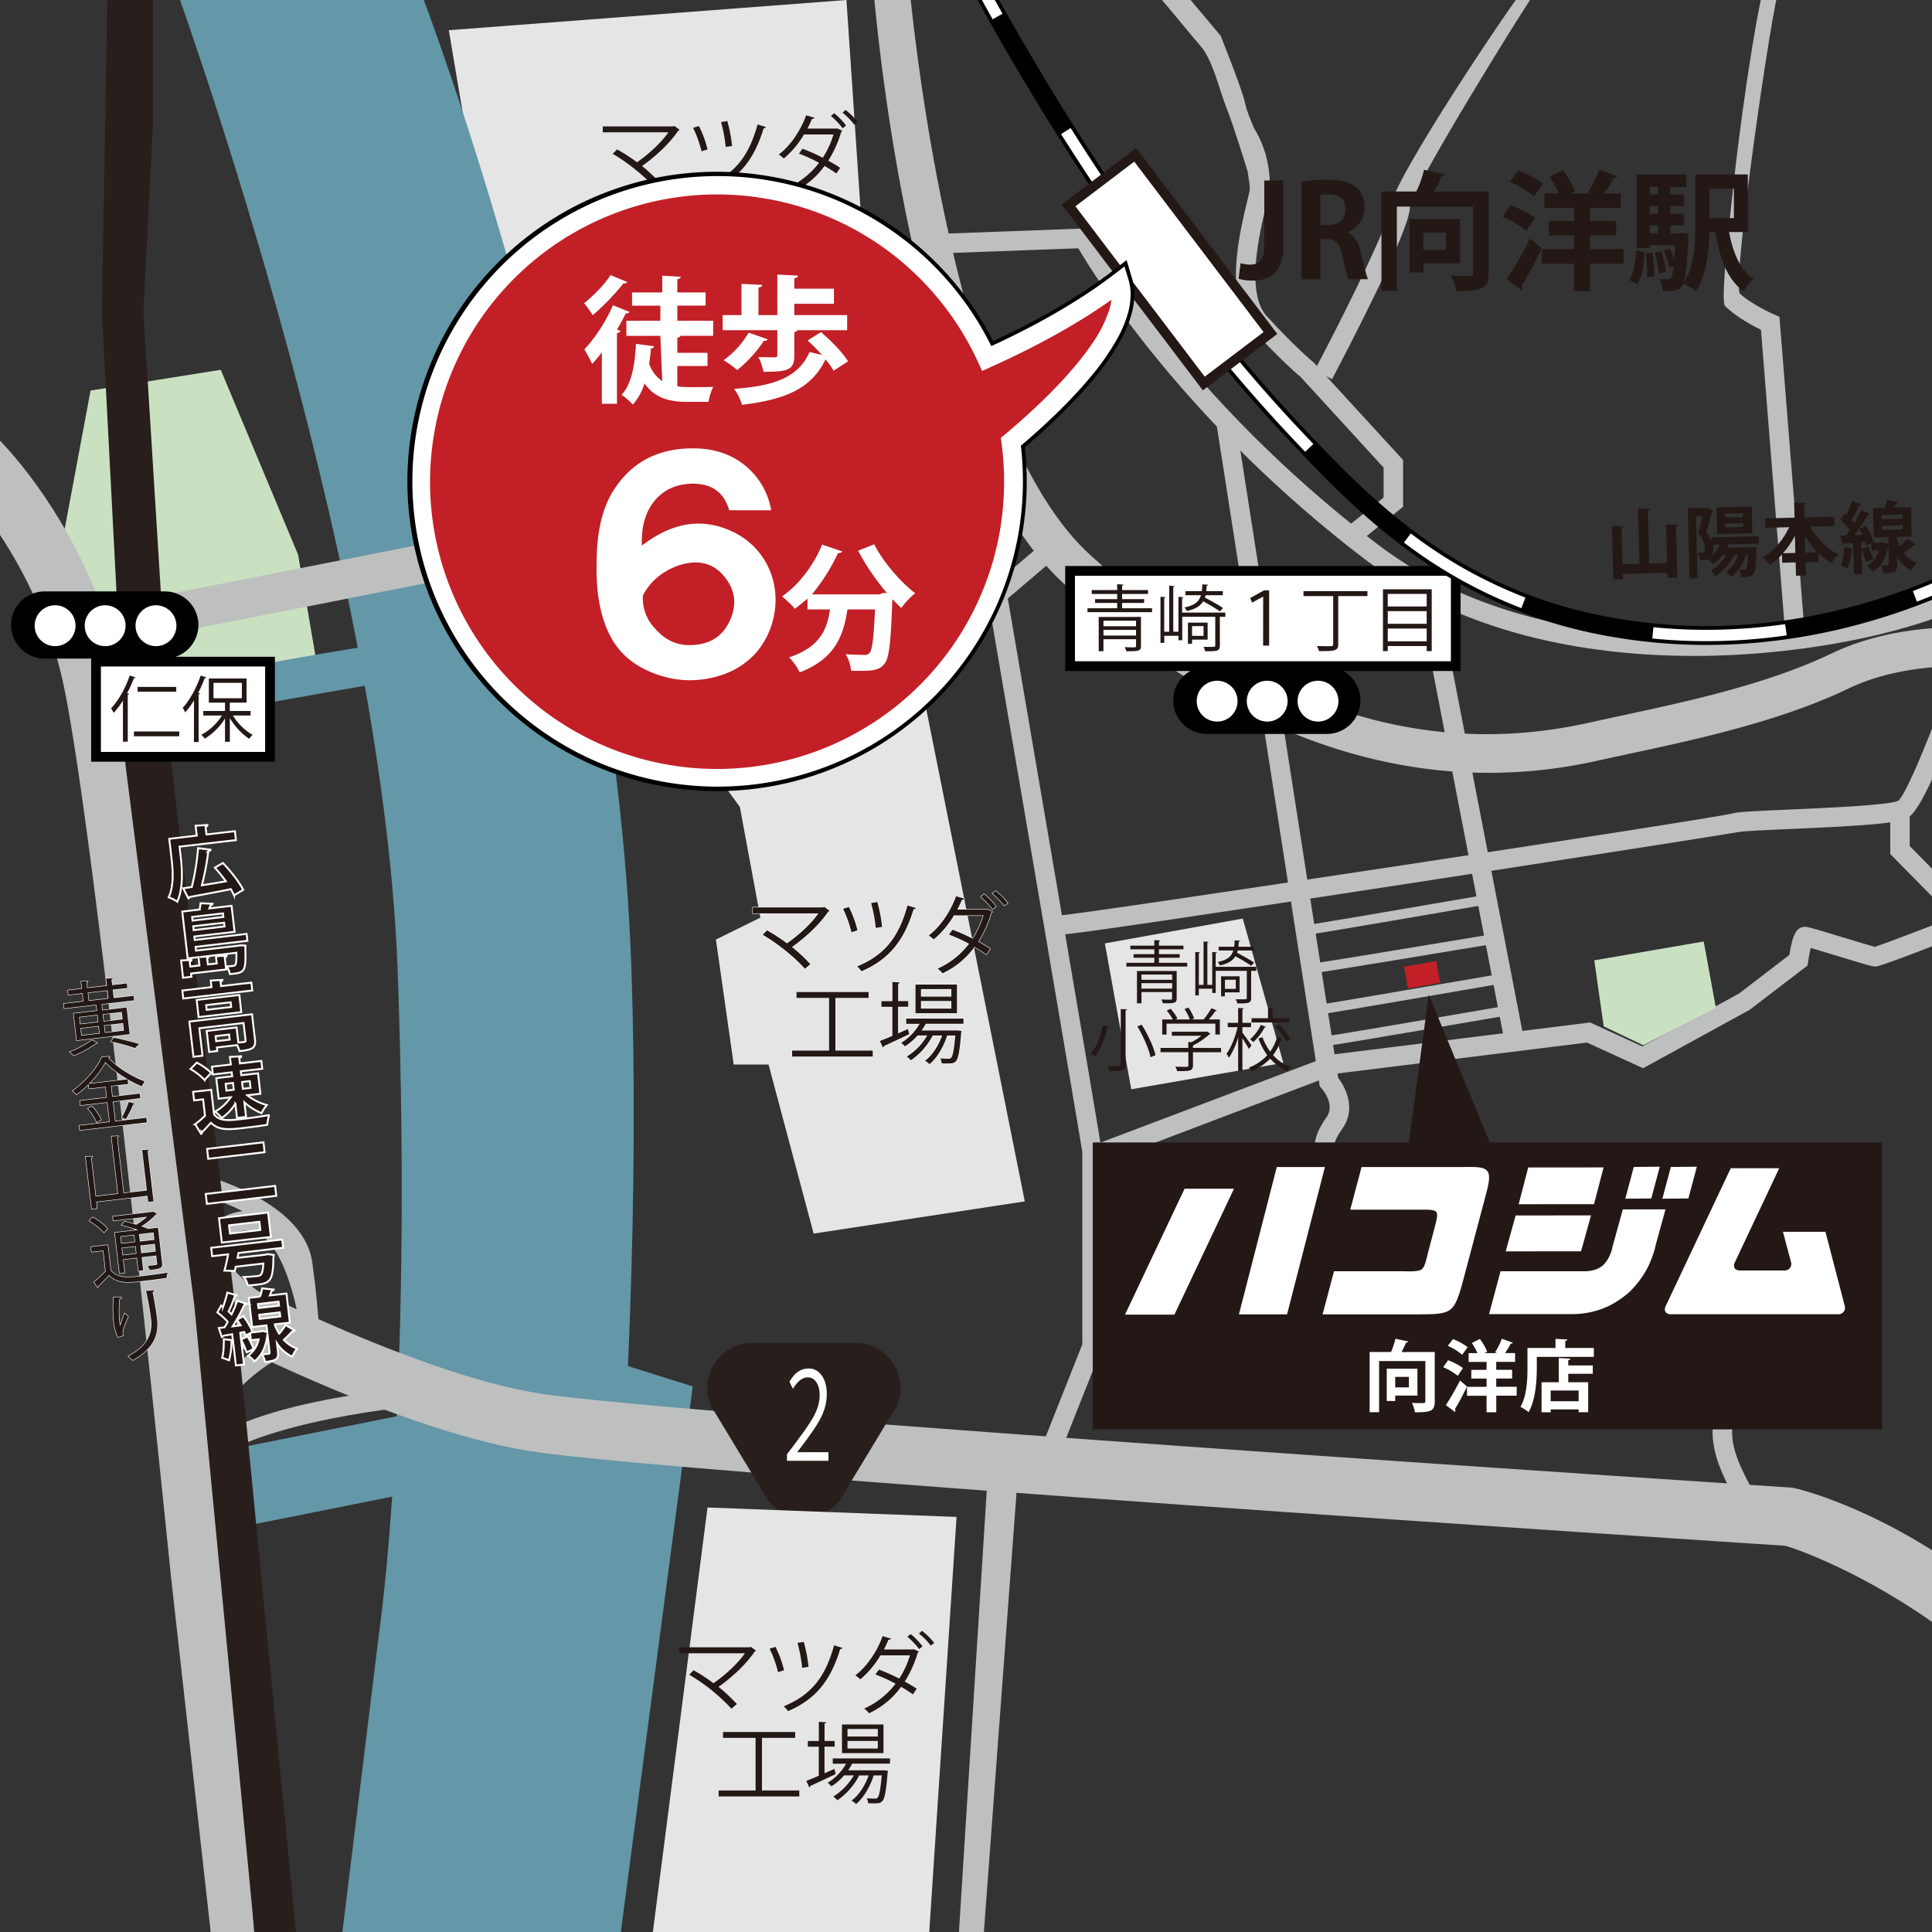 <svg id="レイヤー_1" data-name="レイヤー 1" xmlns="http://www.w3.org/2000/svg" xmlns:xlink="http://www.w3.org/1999/xlink" viewBox="0 0 1024 1024"><rect x="0" y="0" width="1024" height="1024" fill="#333333" stroke="none"/><defs><style>.cls-1{fill:none;}.cls-2{clip-path:url(#clip-path);}.cls-3{fill:#c9e1c0;}.cls-4{fill:#e5e5e6;}.cls-5{fill:#6497a7;}.cls-6{fill:#c22026;}.cls-7{fill:#bebfbf;}.cls-8{fill:#281e1c;}.cls-11,.cls-12,.cls-9{fill:#231815;}.cls-10{fill:#fff;}.cls-11,.cls-12{stroke:#fff;}.cls-11{stroke-linecap:round;stroke-linejoin:round;stroke-width:0.5px;}.cls-12{stroke-miterlimit:10;}.cls-13{clip-path:url(#clip-path-2);}.cls-14{fill:#221e1f;}</style><clipPath id="clip-path"><rect id="SVGID" class="cls-1" width="1024" height="1024"/></clipPath><clipPath id="clip-path-2"><polygon class="cls-1" points="-1547.76 1024 -1548 0 -524 0 -524 1024 -1547.76 1024"/></clipPath></defs><title>ハコジム店舗簡易地図（全店舗まとめ）</title><g class="cls-2"><polygon class="cls-3" points="48 207 117 196 158 294 169 358 59 376 33.77 283.13 48 207"/><path class="cls-4" d="M237.87,16l25,148.22L326,152.48s24.09,107.73,29.93,106.67,109-17.07,109-17.07L448.64,0"/><polyline class="cls-4" points="355.89 228.21 375.85 405.29 392.14 427.69 403.01 486.36 379.45 497.98 388.88 564.23 407.35 564.23 431.25 653.83 543.16 636.76 457.33 207.94"/><path class="cls-5" d="M307,1044l-127-8,21.06-171.61c.17-1.12,17.87-122.33,9.73-349.4C202.75,291,89.9-15.73,89-18L222-7c4,10.09,103.77,272.58,112.56,517.55C343.18,750.79,307.81,1038.72,307,1044Z"/><rect class="cls-5" x="109.88" y="758.61" width="125.27" height="41.28" transform="translate(-149.61 49.02) rotate(-11.32)"/><path class="cls-5" d="M40.82,391.56,36.91,371.3C211,337.71,216.14,339.44,219.23,340.45L212.72,360l3.26-9.8-.85,10.24C205.28,360.53,103,379.57,40.82,391.56Z"/><polyline class="cls-5" points="316.14 718.82 367.17 734.83 328 1032 272 1032"/><rect class="cls-6" x="745.07" y="510.79" width="17.34" height="11.73" transform="translate(-77.99 138.14) rotate(-9.96)"/><rect class="cls-7" x="37.88" y="276.81" width="491.53" height="20.65" transform="translate(-50.15 60.24) rotate(-11.14)"/><path class="cls-7" d="M789.14,409.62c-75.8,0-151.2-33.45-224.87-99.93C479.83,233.53,462.26-10.66,462-18h19c.06,1.71,19.18,242.08,97.1,312.37C666.37,374,752.75,403,842.19,383.05c5.26-1.18,10.87-2.38,16.75-3.65,34.59-7.42,77.65-16.66,111.93-33.09,75.53-36.22,192.29,8.76,197.2,10.71l-7.52,19.22c-1.11-.45-113.4-43.59-180.75-11.32-36.49,17.5-80.86,27-116.53,34.67-5.82,1.25-11.38,2.44-16.59,3.6A263.69,263.69,0,0,1,789.14,409.62Z"/><path class="cls-7" d="M90.54,834.91c-.4-4-40.3-400.84-57.72-475.79C17.38,292.76-25,250.73-32.12,245.75a13,13,0,0,0,3.9,1.65l7.56-30C-7.27,220.73,45.16,275.49,63,352.11,80.85,429,119.7,815.41,121.34,831.82L135,1028l-22,8Z"/><path class="cls-7" d="M1030,864c-40.73-30.17-79.51-43.8-83.92-44.71C911,817,354.44,780.65,281.24,769.18c-75.86-11.88-186.89-71.46-191.58-74l14.7-27.26c1.11.6,111.07,59.6,181.68,70.67,72.59,11.37,657.09,49.46,663,49.84l1.41.16c1.53.25,43.88,9.85,94.56,47.4Z"/><path class="cls-7" d="M169.1,714.39l-10.29-.78c0-.11.78-12-3.51-43-3.91-28.18-58.81-40.19-59.37-40.31l2.15-10.1c2.55.54,62.53,13.67,67.44,49C170,701.56,169.14,713.89,169.1,714.39Z"/><path class="cls-7" d="M159.45,709.58c-5-.41-48.55-25-52.28-45.6-.85-4.69-.42-13.45,12-19.32,8.05-3.8,15.92-3.8,22.81,0,20.69,11.31,26.6,52.94,27.21,57.65l-8.7,1.12ZM131,652.12a17.36,17.36,0,0,0-7.42,1.87c-6.57,3.12-6.4,6.14-6.33,7.28.73,12,29.88,31.25,40.81,36.8-2.54-13.75-9.23-37.94-21.05-44.39A12.33,12.33,0,0,0,131,652.12Z"/><path class="cls-7" d="M108.48,780.55l-9.21-4.66c16.5-32.64,121-40.76,123.05-40.76h0l-.64,10.29h-.09C210.61,745.42,120.47,756.83,108.48,780.55Z"/><path class="cls-7" d="M110,754.57l-8.18-6.29c2.84-3.7,28.37-36.22,48.51-39.38L152,719.1C138.31,721.24,117.06,745.42,110,754.57Z"/><polygon class="cls-8" points="54 165 66.5 405.31 103 692 136 1036 158 1036 124 687 90.93 405.31 76 165 81 67 81 -7 57 -7 54 165"/><path class="cls-7" d="M563.89,765.17l-9.6-3.81,19.37-48.86V610.62c-.61-4.6-33.08-194.74-50.16-294.57l-.5-2.89,28.56-24.32,6.69,7.86-24.08,20.51C584,608.4,584,610.07,584,610.62l-.36,104.77Z"/><rect class="cls-7" x="512.97" y="244.28" width="10.32" height="72.45" transform="translate(-58.93 161.59) rotate(-16.79)"/><path class="cls-7" d="M584.85,616.05l-3.67-9.66,125.59-47.53,136-16.93,27.69,12.69,51.32-28.06,26.61-20.43c1.78-11.22,3.92-14.9,8.39-14.9,1.39,0,3.14.46,20.05,5.61,6.07,1.85,14.12,4.31,16.89,5,4.73-1.51,25.06-9.24,43.12-16.26l3.75,9.61c-44,17.1-45.56,17.1-46.73,17.1-1.39,0-3.13-.45-20-5.6-4.63-1.43-10.44-3.19-14.16-4.27-.47,2-1,4.69-1.35,7.23l-.3,2.09L927.4,535.19l-56.53,31-29.72-13.61L708.66,569Z"/><path class="cls-7" d="M560.64,495.57h-.22l.93-10.28-.47,5.14.11-5.15c10.1-.27,344.06-50.86,357.34-54.15,2.5-.8,9.86-1.18,30.24-2.06,18.43-.8,52.74-2.29,57.56-4.63,3.61-2.95,14.48-28.44,22.35-50.28l9.72,3.51c-5.39,14.95-18.77,50.28-26.52,55.46-4.89,3.25-22.47,4.5-62.66,6.25-12,.52-25.58,1.11-27.84,1.67C919.13,441.68,573.69,495.57,560.64,495.57Z"/><path class="cls-7" d="M1029.68,480.9c-2.38-2.4-26.33-26.75-26.33-26.75l-1.48-1.5V429.57h10.32v18.85c5.25,5.34,22.79,23.17,24.81,25.2Z"/><rect class="cls-7" x="774.01" y="307.57" width="10.33" height="245.49" transform="translate(-67.57 155.9) rotate(-10.95)"/><path class="cls-7" d="M887.2,737.68,723.26,722.73,727.89,678c-5-17.79-15.11-47-21.74-52.73-14.49-12.41-9.63-23.77-3-33.24,4.7-6.69-2.31-14.75-2.62-15.09l-1-1.13-.26-1.51L644.59,223.57l10.2-1.59,54.5,349.35c4.33,5.56,9.32,16.74,2.34,26.66-6.49,9.25-6.25,13.07,1.23,19.48,11.1,9.51,23,50.61,25.23,58.75l.26.94-3.74,36.23,142.27,13V692.56H887.2Z"/><path class="cls-7" d="M919.53,794.47c-.5-1.14-1.24-2.57-2.11-4.25-5.31-10.29-15.19-29.46-5.84-46.93,4.7-8.8,8.71-12.41,11.1-14.57a11.91,11.91,0,0,0,1.42-1.38,15,15,0,0,0-.47-3.88c-1.6-8-9.45-21.93-13.69-28.87l-174.06-7.88.47-10.3,179.44,8.13,1.44,2.24c.57.89,14,21.89,16.52,34.66,1.61,8.06.31,10.92-4.15,14.94-2.14,1.93-5.06,4.57-8.91,11.78-6.8,12.7,1.16,28.11,5.9,37.32,1,1.94,1.85,3.6,2.41,4.9Z"/><path class="cls-7" d="M897.7,347.65c-58.54,0-123.17-12.39-173.68-50.77-94.86-72.07-143.34-149.71-152.5-165.28l-75,2.76L496.1,124l81.34-3,1.54,2.8c.46.85,47.64,86.06,151.29,164.8,103.91,79,269.81,44,308.29,22l5.1,9C1022.47,331.75,964,347.65,897.7,347.65Z"/><path class="cls-7" d="M719.32,288.17l-6.47-8,20.49-16.46V247.83l-44.1-48.16h0c-.08,0-9.67-7.91-25.45-25.12C648.63,158,657,123.4,661,106.78c.69-2.87,1.24-5.11,1.45-6.49,0-6.13-6.71-40.72-11.44-44.29l-1-4,5-3c2.14,0-3.29,3.13,6,14,10.71,12.53,13,30.54,11.64,38.9-.24,1.54-.84,4.07-1.62,7.29-3.31,13.73-11.06,45.9.38,58.38,15.38,16.8,24.82,24.53,24.91,24.61l47.35,51.63v24.81Z"/><path class="cls-7" d="M706,201l-9.14-4.82c19.62-37.21,40-79.6,40.07-86.1C736.93,97,804.41-3.14,808-6h7c-3.19,3.41-67.75,107.28-67.75,116.06C747.25,121.78,715.67,182.61,706,201Z"/><path class="cls-7" d="M946.5,339.56,933.35,174.8c-4.52-2.21-13.36-6.93-19.07-12.65C912,159.87,916,123,919,96,924.55,46.06,933.6-8.2,936-9l-1-4h3l5,7c-3.55,7.16-24.66,152.79-21,161.44,5.94,5.79,18.18,11.17,18.3,11.23l2.84,1.23,13.63,170.83Z"/><path class="cls-7" d="M692,495.58l-.29-5.16c2.86-.2,57.18-9.5,93-15.7l.88,5.08C776.39,481.4,695.62,495.38,692,495.58Z"/><path class="cls-7" d="M692,516.45l-.29-5.16c2.85-.18,59.33-9.49,96.6-15.71l.85,5.1C779.6,502.27,695.62,516.25,692,516.45Z"/><path class="cls-7" d="M695.58,538.28l-.28-5.16.14,2.58-.14-2.58c2.9-.19,59.71-10,97.19-16.47l.88,5.08C783.75,523.41,699.22,538.08,695.58,538.28Z"/><path class="cls-7" d="M704,554.21l-.28-5.16c2.85-.19,57.18-9.5,93-15.71l.89,5.08C788.35,540,707.59,554,704,554.21Z"/><path class="cls-9" d="M680.2,130.08c0,14.42-6.93,18.64-16.66,18.64a24.57,24.57,0,0,1-7.07-1l1.08-8.24a16.65,16.65,0,0,0,5,.76c4.56,0,7.55-2.05,7.55-10.21V95.65H680.2Z"/><path class="cls-9" d="M714.28,123.28c3.67,1.42,5.71,5,6.94,10.27,1.49,6.19,2.86,12.44,3.88,14.42H714.76c-.76-1.5-2-6.06-3.27-12.39-1.36-6.73-3.48-8.84-8.24-8.84h-3.4V148h-10V96.33a81.86,81.86,0,0,1,13.47-1.08c6.61,0,19.93.81,19.93,14.82a13.81,13.81,0,0,1-9,13Zm-10.28-4c5.72,0,9.19-3.32,9.19-8.29,0-6.73-5-8-8.71-8a17.43,17.43,0,0,0-4.63.41v15.91Z"/><path class="cls-9" d="M789,101.5v43.2c0,8.58-3.67,9.53-17.28,9.53A28.39,28.39,0,0,0,769,146c2.25.15,4.69.22,6.6.22,4.9,0,5.16,0,5.16-1.64V109.46h-40.4v44.7h-8.17V101.5h18.71A86.06,86.06,0,0,0,754.8,90L766,92.38c-.2.62-.89.89-1.91,1-1,2.51-2.45,5.44-3.88,8.16Zm-15.1,38.1H754.46v4.76h-7.35V116.13h26.81Zm-7.49-16.32h-12v9.18h12Z"/><path class="cls-9" d="M800.62,108.71c4.36,1.63,10.13,4.56,13,6.88l-4.56,6.73c-2.65-2.38-8.3-5.58-12.72-7.48Zm-2,39.26A218.83,218.83,0,0,0,811,126.4l6.13,5.31c-3.41,7.08-7.35,14.5-10.61,19.8a2.23,2.23,0,0,1,.47,1.29,1.94,1.94,0,0,1-.4,1.16Zm6.18-57.62C809.19,92,814.9,95,817.7,97.42l-4.77,6.66c-2.58-2.51-8.17-5.77-12.59-7.75ZM860.55,132v7.83H842.73V154.3h-8.5V139.81H817.15V132h17.08v-7.21H820.89v-7.62h13.34v-6.94H818.58v-7.69h7.68a53.47,53.47,0,0,0-4.9-8.85l7.08-3.53a50.1,50.1,0,0,1,6.4,11.15l-2.39,1.23h11l-1.78-.74a59.94,59.94,0,0,0,5.93-11.85l9.73,3.54a2,2,0,0,1-2,.75,69.42,69.42,0,0,1-5,8.3h8.78v7.69H842.73v6.94h13.88v7.62H842.73V132Z"/><path class="cls-9" d="M871.68,133.62c-.4,6.46-1.09,13.06-3.94,17l-4.22-2.24c2.52-3.6,3.4-9.53,3.68-15.58ZM926.38,123h-9.93c2,10.89,5.85,20.14,13,24.77a27.56,27.56,0,0,0-5.31,6.6C915.5,148.1,911.48,137,909.24,123H906c-.2,10.41-1.56,23.14-7.21,31.37a27.21,27.21,0,0,0-6.53-4.09c-1.56,4.15-5.71,4-11,3.88a17.08,17.08,0,0,0-1.71-6.39,39.87,39.87,0,0,0,4.29.2,1.9,1.9,0,0,0,1.84-.82c.55-.68,1-2.52,1.42-6.19l-2.18.82a37.55,37.55,0,0,0-3.12-8.92l3.27-1.09a50.9,50.9,0,0,1,2.31,5.52h.07c.14-2,.27-4.43.41-7.28H874.4v1.5h-6.87v-39h26.26v6.6h-8.43v3.95h7.28v6.19h-7.28v4.08h7.28v6.13h-7.28v4.21h4.28l1.57-.13,3.74.4a20.17,20.17,0,0,1-.14,2c-.61,14.15-1.29,21-2.51,24.15,5.78-8.71,6.25-21.43,6.25-31.3V92.45h27.83Zm-53.47,24.08c.06-.87.06-1.9.06-2.92a79.83,79.83,0,0,0-.6-9.8l3.53-.41a68.56,68.56,0,0,1,.75,12.66Zm5.85-48H874.4v3.95h4.36Zm0,14.22v-4.08H874.4v4.08Zm-4.36,6.13v4.21h4.36v-4.21Zm4.84,25.58a55.63,55.63,0,0,0-2.12-11.16l3.47-.62a54.94,54.94,0,0,1,2.32,11ZM919,100H906v15.59H919Z"/><rect class="cls-10" x="567.16" y="302.6" width="204.4" height="50.45"/><path d="M774.15,355.63H564.58V300H774.15Zm-204.41-5.16H769V305.18H569.74Z"/><path class="cls-9" d="M594.73,322.38h15.88v2.09H576.39v-2.09h15.74v-2.82H580.39v-2h11.74v-2.75H578.64v-2.06h13.49v-3.12l3.35.23c0,.26-.26.45-.75.53v2.36h13.75v2.06H594.73v2.75h11.69v2H594.73Zm10,4.6v15.36c0,2.83-1.42,2.83-7.74,2.83a10.13,10.13,0,0,0-.87-2.14c1.37,0,2.7.08,3.7.08,2.08,0,2.31,0,2.31-.77V338.8H584.85v6.37h-2.51V327Zm-2.6,2H584.85v2.93h17.26Zm-17.26,7.88h17.26v-3H584.85Z"/><path class="cls-9" d="M649.45,324.67v2.24h-2.9v15.28c0,3-1.52,3-7.78,3a9,9,0,0,0-.9-2.33c1.29,0,2.48,0,3.42,0,2.78,0,2.82-.08,2.82-.77V326.91H626.62v12.42h-2V337h-7.54v3.74h-2V316.32l2.67.18c0,.23-.23.43-.69.47v17.87h2.66V310.4l2.83.24c0,.23-.23.42-.69.46v23.74h2.74V316.32l2.6.18c0,.23-.19.43-.65.47v7.7ZM639,315.47a9,9,0,0,1-.38,1.26c3.25,1.72,7.4,4,9.61,5.53l-1.64,1.79c-2-1.41-5.68-3.62-8.88-5.37-1.45,2.48-4,4.11-8.69,5.18a5.66,5.66,0,0,0-1.25-1.9c5.37-1.14,7.73-3,8.76-6.49H628.3v-2.16H637c.15-1.07.22-2.25.3-3.59l3,.19c0,.27-.27.46-.73.53-.07,1-.15,2-.26,2.87h8.8v2.16ZM640.07,339h-8.26v2.21h-2.18V330h10.44Zm-2.16-7.13h-6.1v5.15h6.1Z"/><path class="cls-9" d="M669.51,316.24h-.12l-5.75,3.16-1-2.43,7.28-4.05h2.75v29.27h-3.2Z"/><path class="cls-9" d="M724.77,313.31v2.63H709.29v25.42c0,2-.54,2.85-2,3.27s-4,.5-8.16.46a12.47,12.47,0,0,0-1.14-2.66c2,0,3.89.07,5.3.07,3.05,0,3.32,0,3.32-1.14V315.94H690.88v-2.63Z"/><path class="cls-9" d="M733,312.32h25.84v32.77h-2.67v-2.7H735.54v2.7H733Zm23.17,2.47H735.54v6.67h20.63Zm0,9.11H735.54v6.74h20.63Zm-20.63,16h20.63v-6.75H735.54Z"/><path d="M703.26,389a17.82,17.82,0,0,0,17.82-17.8h0a17.81,17.81,0,0,0-17.82-17.8H639.62a17.8,17.8,0,0,0-17.81,17.8h0A17.82,17.82,0,0,0,639.62,389Z"/><path class="cls-10" d="M645.1,382.45a10.82,10.82,0,1,0-10.81-10.84A10.83,10.83,0,0,0,645.1,382.45Z"/><path class="cls-10" d="M671.62,382.45a10.82,10.82,0,1,0-10.8-10.84A10.83,10.83,0,0,0,671.62,382.45Z"/><path class="cls-10" d="M698.54,382.45a10.82,10.82,0,1,0-10.79-10.84A10.86,10.86,0,0,0,698.54,382.45Z"/><rect class="cls-10" x="50.89" y="350.68" width="92.22" height="50.45"/><path d="M145.69,403.71H48.32V348.1h97.37Zm-92.21-5.16h87.05V353.26H53.48Z"/><path class="cls-9" d="M65.16,371.31a41,41,0,0,1-4.92,6.52,21.52,21.52,0,0,0-1.37-2.41c3.85-4,7.62-10.63,9.87-17.38l3.12,1c-.15.27-.41.39-.87.39a69.81,69.81,0,0,1-3.62,8l1.07.3c0,.27-.27.42-.73.49v24.89H65.16ZM71,387.7H95v2.55H71Zm22.41-23.63v2.55H72.93v-2.55Z"/><path class="cls-9" d="M102.82,371.23a45.4,45.4,0,0,1-4.66,6.37,16.79,16.79,0,0,0-1.33-2.4c3.66-4,7.32-10.56,9.52-17.16l3.06,1c-.15.27-.42.39-.88.35a71,71,0,0,1-3.51,7.89l1,.26c-.08.23-.26.42-.76.46V393.3h-2.47Zm30,8h-9.37a29.91,29.91,0,0,0,10.44,10.29,10.52,10.52,0,0,0-1.82,2.07,34.42,34.42,0,0,1-10.25-11v12.57h-2.56V380.79a32.72,32.72,0,0,1-10.75,10.72,11.77,11.77,0,0,0-1.79-2.06,29.35,29.35,0,0,0,10.93-10.22h-9.9v-2.4h11.51v-4.41h-8.57V359.61h20v12.81H121.8v4.41h11Zm-19.66-17.3v8.16H128.2v-8.16Z"/><path d="M87.34,349.06a17.82,17.82,0,0,0,17.82-17.8h0a17.8,17.8,0,0,0-17.82-17.8H23.71A17.8,17.8,0,0,0,5.9,331.26h0a17.82,17.82,0,0,0,17.81,17.8Z"/><path class="cls-10" d="M29.18,342.47a10.83,10.83,0,1,0-10.8-10.84A10.84,10.84,0,0,0,29.18,342.47Z"/><path class="cls-10" d="M55.7,342.47a10.83,10.83,0,1,0-10.8-10.84A10.83,10.83,0,0,0,55.7,342.47Z"/><path class="cls-10" d="M82.62,342.47a10.83,10.83,0,1,0-10.78-10.84A10.87,10.87,0,0,0,82.62,342.47Z"/><path class="cls-11" d="M95.17,448.74l.66,5.68c.77,6.62,1.28,16.74-1.89,23.45a21.3,21.3,0,0,0-4.53-2.26c2.88-6.23,2.2-14.76,1.51-20.6l-1.21-10.42,14.59-1.7-.62-5.24,6.27-.38c0,.4-.25.68-1,.93l.48,4.09,15.08-1.74.54,4.72Zm23,8.67c4.07,4.29,8.69,10.08,10.71,14.25l-4.83,2.88a32.47,32.47,0,0,0-1.7-3.26c-8,1.61-16.33,3.14-21.82,4.13a.86.86,0,0,1-.71.74l-2.69-5.34,4.53-.68A130.78,130.78,0,0,0,105,449.54l6.57.83c-.08.38-.54.71-1.18.85a139.08,139.08,0,0,1-3.4,18c4-.63,8.41-1.35,12.72-2.1a76,76,0,0,0-5.83-7.25Z"/><path class="cls-11" d="M131.13,498.65l-27.46,3.21.24,2,22.37-2.6,1-.2,2.79.12a7.13,7.13,0,0,1-.06,1.29c.39,12-.24,12.92-6.26,13.63-.58.06-1.24.14-1.93.18a10.38,10.38,0,0,0-1.68-4.09,29.47,29.47,0,0,0,3.34-.24,1.49,1.49,0,0,0,1.22-.55c.45-.62.71-2.42.58-6.41l-19.42,2.26v0l4.91-.32c0,.32-.26.64-1,.8l.4,3.45,4.72-.54-.44-3.83,5.65-.31c0,.37-.25.69-1,.87l.76,6.47L101.25,516l.21,1.73-4.44.51L96,509.07l5.54-.32c0,.38-.31.63-1,.83l.31,2.7,4.87-.57-.52-4.41-5.73.67-2.88-24.82,9.18-1.07a25.21,25.21,0,0,0,.52-3.33l6.38.25c-.08.36-.35.58-1,.66-.2.57-.45,1.17-.71,1.82l11.77-1.38,1.61,13.79L103,496.37l.21,1.84L130.71,495ZM118.18,484.1,101.83,486l.22,1.94L118.4,486ZM102.63,493,119,491.05l-.23-2-16.35,1.89Z"/><path class="cls-11" d="M117.15,522.66l16.07-1.85.48,4.17-36.57,4.25L96.65,525l15.45-1.8-.41-3.48,6.2-.35c0,.39-.26.69-1,.87Zm16.43,14.92L135.14,551c.54,4.6-1.58,5.37-8.17,6.13a14.74,14.74,0,0,0-1.33-3.2l-10.7,1.25.22,1.87-4.3.51-1.3-11.13,15.82-1.86.94,8c.69-.08,1.39-.12,1.93-.18,1.79-.21,2-.31,1.92-.91l-1.08-9.28L105.65,545l1.69,14.55-4.8.55-2.16-18.65ZM104.25,530l22.62-2.64,1,9.11-22.61,2.62Zm18.29,3.73-.29-2.5-13,1.51.29,2.48Zm-.8,17.29-.32-2.68-7.17.85.31,2.66Z"/><path class="cls-11" d="M104.28,563.22a31.48,31.48,0,0,1,7.65,5.44l-3.51,3.73a31.9,31.9,0,0,0-7.44-5.78Zm7.66,14.41,1.52,13c3,3.83,8,3.26,15.14,2.43,4.72-.56,10.29-1.33,14.06-2.09a26.13,26.13,0,0,0-1,5.18c-3,.52-7.28,1.09-11.29,1.55-9.17,1.07-14.09,1.65-18.61-2.6-1.62,1.82-3.28,3.63-4.7,5a.74.74,0,0,1-.47.89l-3.14-5.12a53.73,53.73,0,0,0,5.21-4.5l-1-8.69-4.78.55-.54-4.54Zm11.13-7.19-.25-2.1-10,1.17-.48-4.15,10-1.15-.46-4,5.93-.37c0,.41-.28.69-1,.87l.35,2.94,11.36-1.33.48,4.15-11.36,1.32.24,2.09,8.89-1L138,579.71l-6.92.81a28.86,28.86,0,0,0,10.36,5.18A20.13,20.13,0,0,0,138.6,590a31.55,31.55,0,0,1-9.07-5.74l.89,7.72-4.79.56-.88-7.58a25.62,25.62,0,0,1-7.21,7.6,18.34,18.34,0,0,0-3.56-3.37,24.42,24.42,0,0,0,8.3-7.62l-6.39.75-1.26-10.85Zm-3.47,4,.41,3.61,3.89-.45-.41-3.61ZM132.38,573l-4.09.48.41,3.61,4.09-.49Z"/><path class="cls-11" d="M109.05,632.83l36.76-4.28.62,5.25-36.77,4.27Zm.72-23.91,29.88-3.47.6,5.24-29.87,3.49Z"/><path class="cls-11" d="M150.08,661.33l-23.69,2.76c-.15.85-.29,1.7-.48,2.6L140.79,665l1.08-.3,3.26.46a7.58,7.58,0,0,1-.23,1.27c-.11,12.72-1.86,13.67-8.87,14.5-1.39.16-3,.3-4.69.4a9.22,9.22,0,0,0-2.26-4.46c2.83-.08,5.9-.4,7.09-.54a3.27,3.27,0,0,0,2-.64c.76-.71,1.25-2.61,1.4-6l-14.63,1.71c-.16.81-.37,1.57-.53,2.26-2-.1-3.76-.14-5.48-.2.7-2.32,1.44-5.57,2-8.65l-8.48,1-.51-4.46,37.61-4.37Zm-8-18.67,1.5,12.93-26,3-1.5-12.92ZM138,651.92l-.5-4.36-16.12,1.88.51,4.35Z"/><path class="cls-11" d="M145.65,701.91c.15,1.25,1.63,3.81,2.33,5a51.25,51.25,0,0,0,3.42-4.64c4.56,2.83,4.65,2.87,4.78,2.93-.09.22-.42.34-.75.38a1.66,1.66,0,0,1-.45,0,53.87,53.87,0,0,1-4.54,4.56,16.53,16.53,0,0,0,7,4.61,21.11,21.11,0,0,0-2.49,4.32,19.31,19.31,0,0,1-8.16-7.1l.52,4.38c.45,4-.85,4.85-6.71,5.52a18.09,18.09,0,0,0-1.68-4c1.44-.12,3-.31,3.42-.35s.62-.2.57-.64l-1.17-10.06c-.54,6.71-3,11.69-6.83,14.72a17.22,17.22,0,0,0-3.42-3,14.23,14.23,0,0,0,5.6-8.67l-4.11.47-.43-3.73L130.21,708a18.27,18.27,0,0,0-.8-2l-2.08.41,2,16.81-4.3.5-1.54-13.26a.87.87,0,0,1-.83.44A37.16,37.16,0,0,1,121.38,721a27.8,27.8,0,0,0-3.65-1.33c.77-2.38.92-6.33.89-9.86l4.81.55-.37-3.19c-1.84.35-3.47.61-4.81.79a.89.89,0,0,1-.67.72L116,703.87l3-.35c.57-.88,1.15-1.87,1.71-2.9a34.25,34.25,0,0,0-5.5-5l2-3.65,1,.73a63,63,0,0,0,2.27-7.58l5,1.41a1.35,1.35,0,0,1-1.06.54,70.64,70.64,0,0,1-3.26,8.07c.56.5,1.11,1,1.58,1.51,1.17-2.5,2.24-5,3-7.2l4.87,1.56a1.43,1.43,0,0,1-1.1.58,99.69,99.69,0,0,1-6.2,11.39l4.21-.52c-.61-1-1.27-2.06-1.91-3l3.35-1.87a37.39,37.39,0,0,1,4.88,8.32l-.63.35,5.4-.63.73-.2,2.35.64-.42-3.6-7.62.88-1.79-15.44,6-.7a28.2,28.2,0,0,0,1.07-4.34l6.14.63c-.07.34-.42.54-1.05.62l-1,2.48,8.82-1,1.8,15.44Zm-14.41,6.43a48.62,48.62,0,0,1,3.19,6.61c-1.14.53-2.28,1.13-3.69,1.84a45.68,45.68,0,0,0-3-6.86Zm5.49-17.17.25,2.13,10.9-1.27-.25-2.13Zm.67,5.68.25,2.18,10.9-1.27-.26-2.18Z"/><path class="cls-11" d="M60.28,529l10.54-1.21.29,2.42-17.3,2,.38,3.28,12.91-1.51,1.65,14.15-28.08,3.27L39,537.19l12.44-1.43-.38-3.28-17,2L33.77,532l10.49-1.21-.51-4.39-7.52.89L36,524.9l7.52-.87L43,520.16l3.54-.16c0,.3-.2.52-.7.66l.34,3.05,10.5-1.23-.44-3.85,3.63-.18c0,.3-.2.52-.77.68l.36,3,7.79-.91.28,2.42-7.78.91Zm-8.77,23.67c-.1.18-.36.3-.76.38a55.82,55.82,0,0,1-11.66,6.39A12.78,12.78,0,0,0,37,557.55a48.47,48.47,0,0,0,11.61-6.2ZM41.94,539l.44,3.89,9.76-1.13-.45-3.89Zm.68,5.91.47,4,9.75-1.13-.46-4Zm3.87-18.83L47,530.5l10.48-1.23L57,524.9Zm18.07,10.28-10.12,1.19.44,3.89L65,540.28Zm1.14,9.88-.46-4-10.12,1.19.46,4Zm5.89,9.25A120,120,0,0,0,58.73,552c1-1.11,1.31-1.57,1.67-2,4.82,1,10.12,2.35,13.39,3.38Z"/><path class="cls-11" d="M59.82,583.86,61,594.37l16.57-1.94.28,2.46L42.3,599,42,596.58l16.14-1.89-1.22-10.48-14.3,1.65-.28-2.46,14.29-1.65L56,576l-8.81,1-.26-2.34a60.78,60.78,0,0,1-6.43,5.48,20.48,20.48,0,0,0-2-2c6.73-4.64,13-12,15.6-17.92l4-.23c0,.33-.34.57-.74.71,4.61,5,12.68,10.12,19.39,12.46a14.78,14.78,0,0,0-1.57,2.62c-6.79-2.78-14.84-7.92-19.31-12.86a47.47,47.47,0,0,1-8.83,11.53l20.62-2.4.28,2.5-9.15,1,.69,5.74,14.61-1.69.28,2.46Zm-8.53,10.93a29.1,29.1,0,0,0-4.76-7.3l2.16-1.13a26.75,26.75,0,0,1,4.88,7.12ZM71.49,585c-.08.24-.4.42-.87.42a60.28,60.28,0,0,1-3.89,7.69l-2.15-.79A48.65,48.65,0,0,0,68.26,584Z"/><path class="cls-11" d="M75.34,609.54l3.67-.18c0,.31-.22.53-.75.67l3.11,26.73-2.83.32-.38-3.3L51,636.94l.4,3.47-2.78.32-3.23-27.66,3.65-.18c0,.3-.2.53-.76.67l2.4,20.58,11.91-1.39-3.53-30.44,3.73-.18c0,.28-.24.5-.76.66l3.44,29.61L77.84,631Z"/><path class="cls-11" d="M49.11,645.15a29.58,29.58,0,0,1,7.84,6l-1.83,2.12a31.3,31.3,0,0,0-7.78-6.19Zm8,14.73,1.57,13.49c3.73,4.49,9.53,3.83,17.33,2.92,4.46-.52,9.7-1.21,12.89-1.79a11.16,11.16,0,0,0-.59,2.82c-2.8.4-7.22,1-11.31,1.47-9,1.05-14.59,1.69-19.23-3-1.95,2.13-4,4.21-5.68,5.82,0,.36,0,.55-.31.71l-1.89-2.78C51.73,678,54,676,56,673.87L54.76,662.8l-6.21.73-.3-2.62Zm16.14-7.94c-2.72-1-6-2-8.83-2.68l1.64-1.82c1.87.47,4,1,6.17,1.7A37.25,37.25,0,0,0,78,644.9L60.1,647l-.26-2.24,20.76-2.42.44-.18,2.24,1.11a1.1,1.1,0,0,1-.6.4A42.09,42.09,0,0,1,74.9,650a35.86,35.86,0,0,1,3.54,1.33l5.31-.62,2.15,18.65c.33,2.72-.5,3.08-6.61,3.81a9,9,0,0,0-1.05-2.24c1.19-.1,2.34-.2,3.17-.3,1.75-.21,2-.23,1.87-1l-.48-4.17-7.7.88.8,6.94-2.5.3-.8-6.94-7.42.87.83,7.1-2.62.3-2.52-21.57Zm-2.07,2.48-7.42.86.46,3.89,7.42-.86Zm-6.25,10.94,7.42-.86-.47-4-7.42.86Zm16.91-8.22-.46-3.91-7.7.89.46,3.91Zm-7,7.07,7.7-.88-.47-4.07-7.7.88Z"/><path class="cls-11" d="M62.48,708.71a27.7,27.7,0,0,1-2.08-7.56,74.13,74.13,0,0,1-.18-13.69l4.17.2c-.1.56-.56.75-1.1.85a59.56,59.56,0,0,0,0,12.09,17.53,17.53,0,0,0,.38,2.2,64.6,64.6,0,0,1,2.46-6.73,14.93,14.93,0,0,0,1.81,1.61c-2.4,5.8-3.12,7.48-2.92,9.19a3.35,3.35,0,0,0,.24,1Zm19.37-24.86c0,.5-.28.74-.95,1,.71,3.53,1.8,9.43,2.34,14.15.89,7.9-1.15,15.36-12.88,21.93A27.32,27.32,0,0,0,68,718.8c10.69-5.54,12.9-12.66,12.12-19.37-.59-5.06-1.78-10.94-2.72-15.26Z"/><path class="cls-12" d="M95.17,448.74l.66,5.68c.77,6.62,1.28,16.74-1.89,23.45a21.3,21.3,0,0,0-4.53-2.26c2.88-6.23,2.2-14.76,1.51-20.6l-1.21-10.42,14.59-1.7-.62-5.24,6.27-.38c0,.4-.25.68-1,.93l.48,4.09,15.08-1.74.54,4.72Zm23,8.67c4.07,4.29,8.69,10.08,10.71,14.25l-4.83,2.88a32.47,32.47,0,0,0-1.7-3.26c-8,1.61-16.33,3.14-21.82,4.13a.86.86,0,0,1-.71.74l-2.69-5.34,4.53-.68A130.78,130.78,0,0,0,105,449.54l6.57.83c-.08.38-.54.71-1.18.85a139.08,139.08,0,0,1-3.4,18c4-.63,8.41-1.35,12.72-2.1a76,76,0,0,0-5.83-7.25Z"/><path class="cls-12" d="M131.13,498.65l-27.46,3.21.24,2,22.37-2.6,1-.2,2.79.12a7.13,7.13,0,0,1-.06,1.29c.39,12-.24,12.92-6.26,13.63-.58.06-1.24.14-1.93.18a10.38,10.38,0,0,0-1.68-4.09,29.47,29.47,0,0,0,3.34-.24,1.49,1.49,0,0,0,1.22-.55c.45-.62.71-2.42.58-6.41l-19.42,2.26v0l4.91-.32c0,.32-.26.64-1,.8l.4,3.45,4.72-.54-.44-3.83,5.65-.31c0,.37-.25.69-1,.87l.76,6.47L101.25,516l.21,1.73-4.44.51L96,509.07l5.54-.32c0,.38-.31.63-1,.83l.31,2.7,4.87-.57-.52-4.41-5.73.67-2.88-24.82,9.18-1.07a25.21,25.21,0,0,0,.52-3.33l6.38.25c-.08.36-.35.58-1,.66-.2.57-.45,1.17-.71,1.82l11.77-1.38,1.61,13.79L103,496.37l.21,1.84L130.71,495ZM118.18,484.1,101.83,486l.22,1.94L118.4,486ZM102.63,493,119,491.05l-.23-2-16.35,1.89Z"/><path class="cls-12" d="M117.15,522.66l16.07-1.85.48,4.17-36.57,4.25L96.65,525l15.45-1.8-.41-3.48,6.2-.35c0,.39-.26.69-1,.87Zm16.43,14.92L135.14,551c.54,4.6-1.58,5.37-8.17,6.13a14.74,14.74,0,0,0-1.33-3.2l-10.7,1.25.22,1.87-4.3.51-1.3-11.13,15.82-1.86.94,8c.69-.08,1.39-.12,1.93-.18,1.79-.21,2-.31,1.92-.91l-1.08-9.28L105.65,545l1.69,14.55-4.8.55-2.16-18.65ZM104.25,530l22.62-2.64,1,9.11-22.61,2.62Zm18.29,3.73-.29-2.5-13,1.51.29,2.48Zm-.8,17.29-.32-2.68-7.17.85.31,2.66Z"/><path class="cls-12" d="M104.28,563.22a31.48,31.48,0,0,1,7.65,5.44l-3.51,3.73a31.9,31.9,0,0,0-7.44-5.78Zm7.66,14.41,1.52,13c3,3.83,8,3.26,15.14,2.43,4.72-.56,10.29-1.33,14.06-2.09a26.13,26.13,0,0,0-1,5.18c-3,.52-7.28,1.09-11.29,1.55-9.17,1.07-14.09,1.65-18.61-2.6-1.62,1.82-3.28,3.63-4.7,5a.74.74,0,0,1-.47.89l-3.14-5.12a53.73,53.73,0,0,0,5.21-4.5l-1-8.69-4.78.55-.54-4.54Zm11.13-7.19-.25-2.1-10,1.17-.48-4.15,10-1.15-.46-4,5.93-.37c0,.41-.28.69-1,.87l.35,2.94,11.36-1.33.48,4.15-11.36,1.32.24,2.09,8.89-1L138,579.71l-6.92.81a28.86,28.86,0,0,0,10.36,5.18A20.13,20.13,0,0,0,138.6,590a31.55,31.55,0,0,1-9.07-5.74l.89,7.72-4.79.56-.88-7.58a25.62,25.62,0,0,1-7.21,7.6,18.34,18.34,0,0,0-3.56-3.37,24.42,24.42,0,0,0,8.3-7.62l-6.39.75-1.26-10.85Zm-3.47,4,.41,3.61,3.89-.45-.41-3.61ZM132.38,573l-4.09.48.41,3.61,4.09-.49Z"/><path class="cls-12" d="M109.05,632.83l36.76-4.28.62,5.25-36.77,4.27Zm.72-23.91,29.88-3.47.6,5.24-29.87,3.49Z"/><path class="cls-12" d="M150.08,661.33l-23.69,2.76c-.15.85-.29,1.7-.48,2.6L140.79,665l1.08-.3,3.26.46a7.58,7.58,0,0,1-.23,1.27c-.11,12.72-1.86,13.67-8.87,14.5-1.39.16-3,.3-4.69.4a9.22,9.22,0,0,0-2.26-4.46c2.83-.08,5.9-.4,7.09-.54a3.27,3.27,0,0,0,2-.64c.76-.71,1.25-2.61,1.4-6l-14.63,1.71c-.16.81-.37,1.57-.53,2.26-2-.1-3.76-.14-5.48-.2.7-2.32,1.44-5.57,2-8.65l-8.48,1-.51-4.46,37.61-4.37Zm-8-18.67,1.5,12.93-26,3-1.5-12.92ZM138,651.92l-.5-4.36-16.12,1.88.51,4.35Z"/><path class="cls-12" d="M145.65,701.91c.15,1.25,1.63,3.81,2.33,5a51.25,51.25,0,0,0,3.42-4.64c4.56,2.83,4.65,2.87,4.78,2.93-.09.22-.42.34-.75.38a1.66,1.66,0,0,1-.45,0,53.87,53.87,0,0,1-4.54,4.56,16.53,16.53,0,0,0,7,4.61,21.11,21.11,0,0,0-2.49,4.32,19.31,19.31,0,0,1-8.16-7.1l.52,4.38c.45,4-.85,4.85-6.71,5.52a18.09,18.09,0,0,0-1.68-4c1.44-.12,3-.31,3.42-.35s.62-.2.57-.64l-1.17-10.06c-.54,6.71-3,11.69-6.83,14.72a17.22,17.22,0,0,0-3.42-3,14.23,14.23,0,0,0,5.6-8.67l-4.11.47-.43-3.73L130.21,708a18.27,18.27,0,0,0-.8-2l-2.08.41,2,16.81-4.3.5-1.54-13.26a.87.87,0,0,1-.83.44A37.16,37.16,0,0,1,121.38,721a27.8,27.8,0,0,0-3.65-1.33c.77-2.38.92-6.33.89-9.86l4.81.55-.37-3.19c-1.84.35-3.47.61-4.81.79a.89.89,0,0,1-.67.72L116,703.87l3-.35c.57-.88,1.15-1.87,1.71-2.9a34.25,34.25,0,0,0-5.5-5l2-3.65,1,.73a63,63,0,0,0,2.27-7.58l5,1.41a1.35,1.35,0,0,1-1.06.54,70.64,70.64,0,0,1-3.26,8.07c.56.5,1.11,1,1.58,1.51,1.17-2.5,2.24-5,3-7.2l4.87,1.56a1.43,1.43,0,0,1-1.1.58,99.69,99.69,0,0,1-6.2,11.39l4.21-.52c-.61-1-1.27-2.06-1.91-3l3.35-1.87a37.39,37.39,0,0,1,4.88,8.32l-.63.35,5.4-.63.73-.2,2.35.64-.42-3.6-7.62.88-1.79-15.44,6-.7a28.2,28.2,0,0,0,1.07-4.34l6.14.63c-.07.34-.42.54-1.05.62l-1,2.48,8.82-1,1.8,15.44Zm-14.41,6.43a48.62,48.62,0,0,1,3.19,6.61c-1.14.53-2.28,1.13-3.69,1.84a45.68,45.68,0,0,0-3-6.86Zm5.49-17.17.25,2.13,10.9-1.27-.25-2.13Zm.67,5.68.25,2.18,10.9-1.27-.26-2.18Z"/><path class="cls-9" d="M60.28,529l10.54-1.21.29,2.42-17.3,2,.38,3.28,12.91-1.51,1.65,14.15-28.08,3.27L39,537.19l12.44-1.43-.38-3.28-17,2L33.77,532l10.49-1.21-.51-4.39-7.52.89L36,524.9l7.52-.87L43,520.16l3.54-.16c0,.3-.2.52-.7.66l.34,3.05,10.5-1.23-.44-3.85,3.63-.18c0,.3-.2.52-.77.68l.36,3,7.79-.91.28,2.42-7.78.91Zm-8.77,23.67c-.1.18-.36.3-.76.38a55.82,55.82,0,0,1-11.66,6.39A12.78,12.78,0,0,0,37,557.55a48.47,48.47,0,0,0,11.61-6.2ZM41.94,539l.44,3.89,9.76-1.13-.45-3.89Zm.68,5.91.47,4,9.75-1.13-.46-4Zm3.87-18.83L47,530.5l10.48-1.23L57,524.9Zm18.07,10.28-10.12,1.19.44,3.89L65,540.28Zm1.14,9.88-.46-4-10.12,1.19.46,4Zm5.89,9.25A120,120,0,0,0,58.73,552c1-1.11,1.31-1.57,1.67-2,4.82,1,10.12,2.35,13.39,3.38Z"/><path class="cls-9" d="M59.82,583.86,61,594.37l16.57-1.94.28,2.46L42.3,599,42,596.58l16.14-1.89-1.22-10.48-14.3,1.65-.28-2.46,14.29-1.65L56,576l-8.81,1-.26-2.34a60.78,60.78,0,0,1-6.43,5.48,20.48,20.48,0,0,0-2-2c6.73-4.64,13-12,15.6-17.92l4-.23c0,.33-.34.57-.74.71,4.61,5,12.68,10.12,19.39,12.46a14.78,14.78,0,0,0-1.57,2.62c-6.79-2.78-14.84-7.92-19.31-12.86a47.47,47.47,0,0,1-8.83,11.53l20.62-2.4.28,2.5-9.15,1,.69,5.74,14.61-1.69.28,2.46Zm-8.53,10.93a29.1,29.1,0,0,0-4.76-7.3l2.16-1.13a26.75,26.75,0,0,1,4.88,7.12ZM71.49,585c-.08.24-.4.42-.87.42a60.28,60.28,0,0,1-3.89,7.69l-2.15-.79A48.65,48.65,0,0,0,68.26,584Z"/><path class="cls-9" d="M75.34,609.54l3.67-.18c0,.31-.22.53-.75.67l3.11,26.73-2.83.32-.38-3.3L51,636.94l.4,3.47-2.78.32-3.23-27.66,3.65-.18c0,.3-.2.53-.76.67l2.4,20.58,11.91-1.39-3.53-30.44,3.73-.18c0,.28-.24.5-.76.66l3.44,29.61L77.84,631Z"/><path class="cls-9" d="M49.11,645.15a29.58,29.58,0,0,1,7.84,6l-1.83,2.12a31.3,31.3,0,0,0-7.78-6.19Zm8,14.73,1.57,13.49c3.73,4.49,9.53,3.83,17.33,2.92,4.46-.52,9.7-1.21,12.89-1.79a11.16,11.16,0,0,0-.59,2.82c-2.8.4-7.22,1-11.31,1.47-9,1.05-14.59,1.69-19.23-3-1.95,2.13-4,4.21-5.68,5.82,0,.36,0,.55-.31.71l-1.89-2.78C51.73,678,54,676,56,673.87L54.76,662.8l-6.21.73-.3-2.62Zm16.14-7.94c-2.72-1-6-2-8.83-2.68l1.64-1.82c1.87.47,4,1,6.17,1.7A37.25,37.25,0,0,0,78,644.9L60.1,647l-.26-2.24,20.76-2.42.44-.18,2.24,1.11a1.1,1.1,0,0,1-.6.4A42.09,42.09,0,0,1,74.9,650a35.86,35.86,0,0,1,3.54,1.33l5.31-.62,2.15,18.65c.33,2.72-.5,3.08-6.61,3.81a9,9,0,0,0-1.05-2.24c1.19-.1,2.34-.2,3.17-.3,1.75-.21,2-.23,1.87-1l-.48-4.17-7.7.88.8,6.94-2.5.3-.8-6.94-7.42.87.83,7.1-2.62.3-2.52-21.57Zm-2.07,2.48-7.42.86.46,3.89,7.42-.86Zm-6.25,10.94,7.42-.86-.47-4-7.42.86Zm16.91-8.22-.46-3.91-7.7.89.46,3.91Zm-7,7.07,7.7-.88-.47-4.07-7.7.88Z"/><path class="cls-9" d="M62.48,708.71a27.7,27.7,0,0,1-2.08-7.56,74.13,74.13,0,0,1-.18-13.69l4.17.2c-.1.56-.56.75-1.1.85a59.56,59.56,0,0,0,0,12.09,17.53,17.53,0,0,0,.38,2.2,64.6,64.6,0,0,1,2.46-6.73,14.93,14.93,0,0,0,1.81,1.61c-2.4,5.8-3.12,7.48-2.92,9.19a3.35,3.35,0,0,0,.24,1Zm19.37-24.86c0,.5-.28.74-.95,1,.71,3.53,1.8,9.43,2.34,14.15.89,7.9-1.15,15.36-12.88,21.93A27.32,27.32,0,0,0,68,718.8c10.69-5.54,12.9-12.66,12.12-19.37-.59-5.06-1.78-10.94-2.72-15.26Z"/><path class="cls-9" d="M883.12,277.94l6.27.18c0,.42-.35.67-1.08.85L889,306.1l-5.16.14-.07-2.64-23.68.6.07,2.77-5.07.12-.72-28.34,6.2.22c0,.37-.32.67-1.1.78l.49,19.34,9-.23-.75-29.41,6.36.21c0,.36-.35.66-1.14.8l.72,28.27,9.44-.24Z"/><path class="cls-9" d="M932.27,288.14l-16.14.41c-.26.58-.54,1.22-.86,1.8l12.22-.31,1-.1,2.53.21c0,.37-.06.88-.09,1.29-.35,14.15-.87,14.46-8.06,14.44a11.15,11.15,0,0,0-1.22-4.06c1.16.1,2.15.11,2.69.1a1.24,1.24,0,0,0,1.14-.52c.45-.56.77-2.54.88-7.49l-.77,0a28.66,28.66,0,0,1-7.92,12,28.44,28.44,0,0,0-2.79-2.65,21.88,21.88,0,0,0,6.49-9.23l-2,0a30.81,30.81,0,0,1-10.14,11.39,26.92,26.92,0,0,0-2.51-2.91,23.9,23.9,0,0,0,8.19-8.37l-2,.05A21.75,21.75,0,0,1,908,299.1a19.29,19.29,0,0,0-2.76-2.73,10.77,10.77,0,0,1-4.23.6,9.85,9.85,0,0,0-1.14-4.05c.75,0,1.41,0,1.91,0,1.36,0,1.87-.88,1.82-3-.09-1.86-1-4.32-3.53-7.06.8-2.66,1.58-6.35,2.17-9.22l-3.3.08.82,32.76-4.28.11-.94-37.17,9.36-.24.75-.18,3.13,1.48a1.12,1.12,0,0,1-.36.64c-.78,3.32-2,7.77-3.14,11.11a17.25,17.25,0,0,1,3,4.49l0-1.89,24.91-.63Zm-24.33.62a9.8,9.8,0,0,1,.16,1.52,7.65,7.65,0,0,1-.92,4.42,20,20,0,0,0,4.5-6Zm20.5-20.3.35,14.19-18.65.47-.35-14.19ZM923.82,274l-.05-2-9.45.24,0,2Zm.14,5.28-.05-2-9.45.24,0,2Z"/><path class="cls-9" d="M972.22,278.79l-12.79.32c3.46,6.15,8.92,11.76,15,14.73a22.56,22.56,0,0,0-3.73,4.6,34.86,34.86,0,0,1-6.94-5.39l.11,4.74-6.89.17.18,7.06-5.24.13-.18-7.06-7.14.18-.11-4.41a37.93,37.93,0,0,1-6.37,5.52,26.47,26.47,0,0,0-3.74-4c5.78-3.31,10.87-9.41,13.91-15.95l-12.66.33-.12-5,15.64-.4-.21-8,6.39.17c0,.42-.34.67-1.11.86l.17,6.88,15.76-.4ZM951.34,284a47.22,47.22,0,0,1-6.33,9.23l6.56-.16Zm5.47,8.94,6.64-.17a45.76,45.76,0,0,1-6.87-9Z"/><path class="cls-9" d="M1005.2,284.53c0,1.23,1.25,3.93,1.86,5.16a52.08,52.08,0,0,0,3.81-4.32c4.3,3.25,4.38,3.28,4.5,3.36a.94.94,0,0,1-.77.31,1.43,1.43,0,0,1-.46,0,50.94,50.94,0,0,1-4.93,4.12,16.51,16.51,0,0,0,6.58,5.24,21.21,21.21,0,0,0-2.88,4.08,19.36,19.36,0,0,1-7.46-7.83l.11,4.42c.11,4-1.28,4.75-7.17,4.9a17.62,17.62,0,0,0-1.31-4.18c1.45,0,3-.05,3.43-.06s.65-.14.64-.59l-.25-10.1c-1.16,6.63-4,11.36-8.16,14a15.87,15.87,0,0,0-3.13-3.26,14.24,14.24,0,0,0,6.36-8.13l-4.12.1-.09-3.75-2.5,1.17a17.55,17.55,0,0,0-.63-2l-2.1.21.43,16.91-4.34.11-.33-13.32a.87.87,0,0,1-.86.35,37.4,37.4,0,0,1-2.14,9.92,34,34,0,0,0-3.51-1.65c1-2.3,1.48-6.22,1.77-9.73l4.73,1-.08-3.22c-1.84.17-3.5.29-4.86.36a.86.86,0,0,1-.73.65l-1.11-4.93,3-.08c.64-.83,1.32-1.75,1.95-2.73a34,34,0,0,0-5-5.53l2.32-3.44.92.8a60.41,60.41,0,0,0,3-7.35l4.87,1.87a1.34,1.34,0,0,1-1.1.44,69.18,69.18,0,0,1-4,7.73c.51.57,1,1.14,1.45,1.67,1.38-2.39,2.68-4.82,3.62-6.92l4.71,2a1.35,1.35,0,0,1-1.14.47,98.16,98.16,0,0,1-7.19,10.8l4.24-.14c-.53-1.1-1.09-2.17-1.64-3.15l3.5-1.56a36.79,36.79,0,0,1,4.11,8.73l-.66.3,5.45-.14.74-.14,2.29.84-.09-3.62-7.67.2-.4-15.55,6-.16a32.55,32.55,0,0,0,1.45-4.21l6.06,1.17c-.11.33-.48.5-1.1.51l-1.22,2.39,8.87-.22.39,15.55Zm-14.94,5.09a49.62,49.62,0,0,1,2.57,6.85c-1.19.44-2.37.93-3.85,1.5a44.6,44.6,0,0,0-2.35-7.07Zm7-16.63.06,2.15,11-.27-.06-2.15Zm.15,5.74.05,2.19,11-.28-.05-2.18Z"/><polyline class="cls-9" points="740.47 652.39 757.27 527.16 808.94 652.39"/><path class="cls-8" d="M426.08,711.69h27.18a24,24,0,0,1,20.82,36l-.33.11-27.84,46,.11.09a24,24,0,0,1-39.84,0l.09-.09-27.84-46-.33-.11a24,24,0,0,1,20.81-36h27.17Z"/><path class="cls-10" d="M418.44,732.33c2.55-4.35,5.48-7,10.29-7,6,0,9.49,6.08,9.49,13.33,0,10.06-5,16.6-12.55,26.91l-3.06,4v.13H439.1v4.55h-22v-3.46l3.66-4.8c9-12.12,13.69-18.34,13.69-26.67,0-5.26-2.42-9.3-6.29-9.3-3.07,0-5.62,2.31-7.91,6.09Z"/><rect class="cls-9" x="579.18" y="605.52" width="418.4" height="152.08"/><path class="cls-10" d="M977.75,692.13l-10.23-39.25H945l4.25,16a3.44,3.44,0,0,1-3.49,4.5H922.13c-2.56,0-3.76-1.89-2.67-4.21l23.57-50H917.34l-34.54,73.2c-1.09,2.31.11,4.21,2.66,4.21h66.3c2.56,0,4.65,0,4.66,0s2.09,0,4.65,0h13.18A3.44,3.44,0,0,0,977.75,692.13Z"/><polygon class="cls-10" points="843.27 644.19 803.33 644.22 798.05 663.25 837.99 663.22 843.27 644.19"/><polygon class="cls-10" points="899.37 618.38 885.59 618.51 881.09 635.34 894.87 635.21 899.37 618.38"/><polygon class="cls-10" points="879.72 618.38 865.94 618.51 861.44 635.34 875.22 635.21 879.72 618.38"/><polygon class="cls-10" points="849.93 618.75 809.99 618.78 804.93 638.26 844.87 638.23 849.93 618.75"/><path class="cls-10" d="M877,662.31a15.89,15.89,0,0,0,.39-1.86L882.75,641l-22.62,0-5.62,20.35-.12.44a1.48,1.48,0,0,0,0,.54c-.37,1.09-.83,2.26-1.37,3.5a22.51,22.51,0,0,1-1.8,3c-.55.66-1.07,1.28-1.6,1.86a17.58,17.58,0,0,1-3.37,2,19.37,19.37,0,0,1-6.94,1.09l-44,0-6.07,22.72,44.09,0a45.08,45.08,0,0,0,19.27-4.27,48.33,48.33,0,0,0,11.23-7.65,51.58,51.58,0,0,0,9.6-13A64.13,64.13,0,0,0,877,662.31Z"/><path class="cls-10" d="M768.82,694c2.4-1.89,4-5.57,6.23-13.68h0l12.6-47.51c1.15-4.34,2.65-10.08.53-12.27-2.28-2.36-6.06-2-13.45-2l-53.07,0-6,22.61,39,0s5-.18,6.3.88.63,4-.2,7.14l-3.92,14.94c-.85,3.25-1.48,7.07-3.23,8.61s-8.84,1.07-9.06,1.07l-37.51,0L701,696.64l50.73,0C760.53,696.6,765.61,696.57,768.82,694Z"/><polygon class="cls-10" points="656.66 696.64 682.17 696.64 702.24 618.54 676.72 618.56 656.66 696.64"/><polygon class="cls-10" points="627.85 630.04 596.28 696.78 622.47 696.78 654.04 630.04 627.85 630.04"/><path class="cls-10" d="M760.44,716.57v26.2c0,5.19-2.22,5.78-10.48,5.78a17.46,17.46,0,0,0-1.64-5c1.36.08,2.84.13,4,.13,3,0,3.14,0,3.14-1V721.4H730.94v27.11h-5V716.57h11.35a50.29,50.29,0,0,0,2.35-7l6.76,1.44c-.12.38-.53.55-1.14.59-.63,1.52-1.5,3.29-2.36,5Zm-9.16,23.1H739.49v2.89H735V725.44h16.26Zm-4.53-9.9h-7.26v5.57h7.26Z"/><path class="cls-10" d="M767.52,720.94a33.67,33.67,0,0,1,7.88,4.16l-2.76,4.1a33.67,33.67,0,0,0-7.71-4.55Zm-1.19,23.81a133.48,133.48,0,0,0,7.51-13.08l3.71,3.22c-2.06,4.28-4.46,8.79-6.43,12a1.33,1.33,0,0,1,.28.78,1.14,1.14,0,0,1-.24.7Zm3.75-35a29.87,29.87,0,0,1,7.8,4.29l-2.89,4a30.87,30.87,0,0,0-7.63-4.71Zm33.8,25.25v4.75H793.06v8.79h-5.15V739.8H777.55v-4.75h10.36v-4.37h-8.09v-4.62h8.09v-4.21h-9.49v-4.67h4.66a32.12,32.12,0,0,0-3-5.36l4.29-2.15a30.14,30.14,0,0,1,3.88,6.78l-1.45.73h6.68l-1.06-.45a36.77,36.77,0,0,0,3.59-7.18l5.9,2.15a1.25,1.25,0,0,1-1.2.45,43.63,43.63,0,0,1-3,5h5.32v4.67h-10v4.21h8.43v4.62h-8.43v4.37Z"/><path class="cls-10" d="M829.61,714.46h15.18v4.71H814.54v5.77c0,6.73-.61,17-4.36,23.52a23.88,23.88,0,0,0-4.3-2.8c3.43-5.94,3.71-14.69,3.71-20.72V714.46h14.86v-4.83l6.27.33c0,.42-.33.66-1.11.83Zm2.72,5.65c0,.46-.37.71-1.12.83v2.76h13v4.42h-13v4.49h10.56v15.9h-5.06V747H821.89v1.53h-4.83V732.61h9.12V719.78Zm4.38,22.57V737H821.89v5.69Z"/><polygon class="cls-7" points="523 790.1 507 1044 520 1044 538.86 790.1 523 790.1"/><path class="cls-7" d="M626-6l21,25s12,30,13,36,11,27,11,27l-10,8s-7-23-11-33-7-25-14-33S614-3,611-5"/><path d="M507.57-19.67c31.15,59.26,94.27,166.53,174.79,252.1,18.91,20.08,40,42.28,67,61.44a251.52,251.52,0,0,0,101.73,43.05,291.09,291.09,0,0,0,53.32,4.91c68.09,0,121.26-23.51,144.85-35.36l-4.5-8.94c-22.87,11.52-74.57,34.3-140.35,34.3a280.1,280.1,0,0,1-51.48-4.75,241.34,241.34,0,0,1-97.78-41.36c-26-18.47-46.62-40.09-65.5-60.15C610.16,141.14,547.28,34.41,516.43-24.33l-8.86,4.66Z"/><path class="cls-10" d="M509.34-20.6c4.84,9.2,10.45,19.55,16.77,30.81l5.23-2.94C525-3.93,519.46-14.25,514.66-23.4l-5.32,2.8Z"/><path class="cls-10" d="M875.8,338.42c9.79,1,19.33,1.41,28.6,1.41A300.18,300.18,0,0,0,947,336.76l-.85-5.94a294.75,294.75,0,0,1-41.79,3c-9.08,0-18.43-.43-28-1.38l-.59,6ZM744.13,287.57a253.15,253.15,0,0,0,62.24,34.76l2.14-5.6a247.25,247.25,0,0,1-60.77-34ZM644.74,186.38c12.49,15.29,25.54,30.29,39.08,44.68,2.6,2.76,5.25,5.57,7.94,8.4l4.35-4.13q-4-4.23-7.93-8.39c-13.43-14.27-26.38-29.17-38.79-44.36l-4.65,3.8ZM562.39,71.07c12,18.94,25.15,38.81,39.43,58.88l4.89-3.48c-14.21-20-27.34-39.75-39.25-58.61l-5.07,3.21Z"/><path class="cls-10" d="M1016,318.88a336.58,336.58,0,0,0,32.32-14.2l-2.7-5.36a332.93,332.93,0,0,1-31.74,13.95l2.12,5.61Z"/><rect class="cls-10" x="597.69" y="83.38" width="44.32" height="118.55" transform="translate(39.86 403.76) rotate(-37.2)"/><path class="cls-9" d="M637.54,206.88l-74.79-98.53,39.42-29.93L677,177ZM570,109.34l68.53,90.31L669.72,176,601.18,85.66Z"/><path class="cls-11" d="M439.65,482.73a1.1,1.1,0,0,1-.7.47c-4.42,6.61-11.87,13.55-19.17,18.73A90.57,90.57,0,0,1,429.5,511l-2.89,2.47c-5-5.74-14.33-13.42-22.35-18l2.29-2.37a92.7,92.7,0,0,1,10.56,6.9c6.41-4.47,12.91-10.49,16.66-15.89H399v-3.17h37.32l.57-.27Z"/><path class="cls-11" d="M449.92,480.73a55.59,55.59,0,0,1,4.56,12.39l-3.18,1a60.79,60.79,0,0,0-4.46-12.43Zm35.54.56c-.15.42-.62.6-1.24.6-5,16.44-12.76,26.51-27.6,32.88a24.85,24.85,0,0,0-2.28-2.56c14.52-6,22-15.37,26.66-32.32ZM465,478.08a76.3,76.3,0,0,1,2.52,13.22l-3.37.51a74.62,74.62,0,0,0-2.46-13.17Z"/><path class="cls-11" d="M525.94,483.2c0,.27-.27.37-.56.51a61.2,61.2,0,0,1-6.88,15.37c2,1.16,4.56,2.61,6.31,3.81l-2,3a67.3,67.3,0,0,0-6.31-4,43.29,43.29,0,0,1-17,14,9.78,9.78,0,0,0-2.57-2.47,42.68,42.68,0,0,0,16.66-13.19,79.61,79.61,0,0,0-10.63-4.89l1.85-2.56a92.23,92.23,0,0,1,10.77,4.76,48.12,48.12,0,0,0,5.69-12.35H505.59a48.93,48.93,0,0,1-10.67,12.71,25.2,25.2,0,0,0-2.65-2.09c6.16-4.66,11.62-12.82,14.46-20.78l4.42,1.26c-.19.51-.76.65-1.33.61a50,50,0,0,1-2.42,5.17h15.37l.43-.14Zm-4.35-9.28a36,36,0,0,1,6.3,6.52l-1.79,1.45a38,38,0,0,0-6.23-6.52Zm6.07-1.71a37.37,37.37,0,0,1,6.45,6.43L532.26,480a35.14,35.14,0,0,0-6.26-6.37Z"/><path class="cls-11" d="M442.79,556.81h19.79V560H419.84v-3.18h19.58V528.92H422.16V525.8H460.4v3.12H442.79Z"/><path class="cls-11" d="M476,547.73l5.21-2.33a23.45,23.45,0,0,1,.66,2.76c-4.88,2.32-10.1,4.79-13.42,6.28a.88.88,0,0,1-.52.79l-1.56-3.49c1.79-.69,4.07-1.63,6.59-2.7V533.63h-5.8v-3H473V520.44l3.94.28c-.05.32-.29.51-.9.61v9.26h5.35v3H476Zm34.67-5.11h-20a34,34,0,0,1-2.18,3.53h18.74l.66,0,1.75.27-.19.93c-.81,10.11-1.56,13.79-2.85,15.15-1.14,1.16-2.32,1.16-4.79,1.16-.81,0-1.76,0-2.71-.09a6.22,6.22,0,0,0-.71-2.62,41.39,41.39,0,0,0,4.22.19c.72,0,1.1,0,1.47-.46.86-.89,1.57-4,2.24-11.84H502c-1.79,5.78-5.39,12-9.34,15.19a10.17,10.17,0,0,0-2.42-1.82c3.85-2.69,7.26-8.1,9.11-13.37h-5A36.18,36.18,0,0,1,482.76,562a11,11,0,0,0-2.17-2,31.44,31.44,0,0,0,10.85-11.19h-5.12a30.62,30.62,0,0,1-6.68,5.78,21.7,21.7,0,0,0-2-1.86,28.21,28.21,0,0,0,9.77-10.1H480.3v-2.76h30.36Zm-3.45-20.78V537h-22V521.84Zm-3,6.38v-4H488.13v4Zm0,6.37v-4.05H488.13v4.05Z"/><path class="cls-9" d="M439.65,482.73a1.1,1.1,0,0,1-.7.47c-4.42,6.61-11.87,13.55-19.17,18.73A90.57,90.57,0,0,1,429.5,511l-2.89,2.47c-5-5.74-14.33-13.42-22.35-18l2.29-2.37a92.7,92.7,0,0,1,10.56,6.9c6.41-4.47,12.91-10.49,16.66-15.89H399v-3.17h37.32l.57-.27Z"/><path class="cls-9" d="M449.92,480.73a55.59,55.59,0,0,1,4.56,12.39l-3.18,1a60.79,60.79,0,0,0-4.46-12.43Zm35.54.56c-.15.42-.62.6-1.24.6-5,16.44-12.76,26.51-27.6,32.88a24.85,24.85,0,0,0-2.28-2.56c14.52-6,22-15.37,26.66-32.32ZM465,478.08a76.3,76.3,0,0,1,2.52,13.22l-3.37.51a74.62,74.62,0,0,0-2.46-13.17Z"/><path class="cls-9" d="M525.94,483.2c0,.27-.27.37-.56.51a61.2,61.2,0,0,1-6.88,15.37c2,1.16,4.56,2.61,6.31,3.81l-2,3a67.3,67.3,0,0,0-6.31-4,43.29,43.29,0,0,1-17,14,9.78,9.78,0,0,0-2.57-2.47,42.68,42.68,0,0,0,16.66-13.19,79.61,79.61,0,0,0-10.63-4.89l1.85-2.56a92.23,92.23,0,0,1,10.77,4.76,48.12,48.12,0,0,0,5.69-12.35H505.59a48.93,48.93,0,0,1-10.67,12.71,25.2,25.2,0,0,0-2.65-2.09c6.16-4.66,11.62-12.82,14.46-20.78l4.42,1.26c-.19.51-.76.65-1.33.61a50,50,0,0,1-2.42,5.17h15.37l.43-.14Zm-4.35-9.28a36,36,0,0,1,6.3,6.52l-1.79,1.45a38,38,0,0,0-6.23-6.52Zm6.07-1.71a37.37,37.37,0,0,1,6.45,6.43L532.26,480a35.14,35.14,0,0,0-6.26-6.37Z"/><path class="cls-9" d="M442.79,556.81h19.79V560H419.84v-3.18h19.58V528.92H422.16V525.8H460.4v3.12H442.79Z"/><path class="cls-9" d="M476,547.73l5.21-2.33a23.45,23.45,0,0,1,.66,2.76c-4.88,2.32-10.1,4.79-13.42,6.28a.88.88,0,0,1-.52.79l-1.56-3.49c1.79-.69,4.07-1.63,6.59-2.7V533.63h-5.8v-3H473V520.44l3.94.28c-.05.32-.29.51-.9.61v9.26h5.35v3H476Zm34.67-5.11h-20a34,34,0,0,1-2.18,3.53h18.74l.66,0,1.75.27-.19.93c-.81,10.11-1.56,13.79-2.85,15.15-1.14,1.16-2.32,1.16-4.79,1.16-.81,0-1.76,0-2.71-.09a6.22,6.22,0,0,0-.71-2.62,41.39,41.39,0,0,0,4.22.19c.72,0,1.1,0,1.47-.46.86-.89,1.57-4,2.24-11.84H502c-1.79,5.78-5.39,12-9.34,15.19a10.17,10.17,0,0,0-2.42-1.82c3.85-2.69,7.26-8.1,9.11-13.37h-5A36.18,36.18,0,0,1,482.76,562a11,11,0,0,0-2.17-2,31.44,31.44,0,0,0,10.85-11.19h-5.12a30.62,30.62,0,0,1-6.68,5.78,21.7,21.7,0,0,0-2-1.86,28.21,28.21,0,0,0,9.77-10.1H480.3v-2.76h30.36Zm-3.45-20.78V537h-22V521.84Zm-3,6.38v-4H488.13v4Zm0,6.37v-4.05H488.13v4.05Z"/><path class="cls-9" d="M360.18,68.8a1.13,1.13,0,0,1-.71.47C355.06,75.88,347.6,82.82,340.3,88A92.76,92.76,0,0,1,350,97.08l-2.9,2.47c-5-5.74-14.32-13.42-22.34-18l2.28-2.37A93.68,93.68,0,0,1,337.64,86c6.41-4.47,12.91-10.49,16.65-15.88H319.48V67h37.33l.56-.27Z"/><path class="cls-9" d="M370.45,66.8A56,56,0,0,1,375,79.19l-3.17,1a60.85,60.85,0,0,0-4.47-12.43Zm35.54.56c-.15.42-.63.6-1.24.6-5,16.44-12.76,26.51-27.61,32.88a23.61,23.61,0,0,0-2.28-2.56c14.52-6,22-15.37,26.67-32.32Zm-20.5-3.21A76.25,76.25,0,0,1,388,77.37l-3.37.51a74.62,74.62,0,0,0-2.46-13.17Z"/><path class="cls-9" d="M446.47,69.27c-.05.27-.28.37-.57.51A61.18,61.18,0,0,1,439,85.15c2,1.16,4.55,2.61,6.3,3.81l-2,3a65.85,65.85,0,0,0-6.3-4,43.25,43.25,0,0,1-17,14,9.74,9.74,0,0,0-2.56-2.47,42.58,42.58,0,0,0,16.65-13.19,79.61,79.61,0,0,0-10.63-4.89l1.86-2.56a93.73,93.73,0,0,1,10.77,4.76,48.31,48.31,0,0,0,5.69-12.35H426.12A49.12,49.12,0,0,1,415.45,84a24.36,24.36,0,0,0-2.66-2.09c6.17-4.66,11.63-12.81,14.47-20.78l4.41,1.26c-.19.52-.75.65-1.32.61a52.17,52.17,0,0,1-2.42,5.17h15.36l.43-.14ZM442.11,60a35.77,35.77,0,0,1,6.31,6.52L446.62,68a37.93,37.93,0,0,0-6.22-6.52Zm6.07-1.72a37.8,37.8,0,0,1,6.46,6.43l-1.86,1.38a34.75,34.75,0,0,0-6.25-6.37Z"/><path class="cls-9" d="M382.67,119.74H365.36c4.08,8.29,11.19,16,18.92,19.61a13.52,13.52,0,0,0-2.41,2.75c-7.45-4-14.18-11.41-18.55-19.84v15.27h9.49v3.17h-9.49v9H360v-9h-9.63v-3.17H360V122.35c-4.49,8.43-11.28,15.75-18.45,19.84a16.89,16.89,0,0,0-2.27-2.56c7.44-3.78,14.56-11.6,18.68-19.89H340.84v-3.17H360V106.51l4.28.23c0,.33-.29.57-.95.66v9.17h19.35Z"/><path class="cls-9" d="M406.66,116.43c0,.18-.33.38-.57.47a48.1,48.1,0,0,1-6.83,11c2.28,1.49,6.93,4.85,8.15,5.78l-1.88,2.61c-1.34-1.31-4.37-3.78-6.7-5.59v19.09h-3.18V131.85a48.09,48.09,0,0,1-7.45,6.1,11.74,11.74,0,0,0-1.7-2.74,44.68,44.68,0,0,0,15.7-17H387.74v-2.89h7.91v-8.9l4.13.23c0,.33-.33.56-.95.66v8H404l.57-.19Zm13.57,28.83h11.48v3.08H404.58v-3.08H417V125.09H406.48v-3H417V106.79l4.23.28c-.05.33-.34.56-1,.65v14.34h10.48v3H420.23Z"/><polyline class="cls-4" points="585.6 500.02 599.59 577.33 680.19 563.35 658.71 486.86"/><path class="cls-9" d="M614.26,510.3h15v2H597v-2h14.82v-2.66h-11v-1.91h11v-2.58H599.1v-1.94h12.71v-2.94l3.17.21c0,.25-.25.43-.72.51v2.22h13v1.94h-13v2.58h11v1.91h-11Zm9.41,4.34v14.47c0,2.66-1.33,2.66-7.3,2.66a9,9,0,0,0-.82-2c1.3,0,2.55.07,3.48.07,2,0,2.2,0,2.2-.72v-3.34H605v6h-2.38V514.64Zm-2.44,1.9H605v2.77h16.27ZM605,524h16.27V521.1H605Z"/><path class="cls-9" d="M665.86,512.45v2.12h-2.73V529c0,2.8-1.44,2.84-7.33,2.84a8.63,8.63,0,0,0-.87-2.19c1.22,0,2.34,0,3.24,0,2.62,0,2.66-.08,2.66-.72V514.57H644.34v11.71h-1.83v-2.23H635.4v3.52h-1.87v-23l2.52.19c0,.21-.22.39-.65.43V522h2.51V499l2.66.21c0,.22-.22.4-.65.43V522h2.59V504.58l2.44.19c0,.21-.18.39-.61.43v7.25ZM656,503.79a7.57,7.57,0,0,1-.36,1.19c3.06,1.61,7,3.81,9.06,5.21l-1.55,1.68c-1.87-1.32-5.35-3.41-8.37-5.06-1.37,2.34-3.8,3.88-8.18,4.89a5.51,5.51,0,0,0-1.2-1.8c5.08-1.08,7.3-2.87,8.27-6.11h-7.76v-2h8.22c.15-1,.22-2.12.29-3.38l2.87.18c0,.25-.24.44-.67.51-.08,1-.15,1.87-.26,2.69h8.3v2Zm1,22.2h-7.8v2.08h-2V517.45H657Zm-2-6.71h-5.75v4.84H655Z"/><path class="cls-9" d="M587.75,544c-.08.29-.33.43-.8.43-1,4.68-3.19,11.25-6.49,15.3a19.51,19.51,0,0,0-2.27-1.29c3.3-3.87,5.36-10.17,6.25-15.08Zm6.28-9.19,3.31.18c0,.29-.26.47-.76.5v28.66c0,1.87-.51,2.63-1.73,3.06s-3.51.46-6.89.46a10,10,0,0,0-1.05-2.55c1.63,0,3.17.08,4.32.08,2.51,0,2.8,0,2.8-1Zm15.8,25.54c-.89-4.31-3.84-11.14-7-16.35l2.3-.89c3.23,5.13,6.35,11.81,7.29,16.16Z"/><path class="cls-9" d="M647.2,555.46v2.26H632.3v7c0,3-1.72,3-8.37,3a10.89,10.89,0,0,0-1-2.37c1.84.07,3.46.11,4.6.11,2.09,0,2.34,0,2.34-.79v-7H615.09v-2.26h14.73v-3.12l1.69.1a28.91,28.91,0,0,0,5.21-3.41H621.1v-2.15h18.16l.43-.15,1.87,1.19a.76.76,0,0,1-.53.32,38.79,38.79,0,0,1-8.73,5.93v1.29Zm-28.91-12.89v5.78H616v-8h5.61a25.43,25.43,0,0,0-3.2-4.7l2-1a23.82,23.82,0,0,1,3.63,5.13l-1,.55h7.61a25.76,25.76,0,0,0-2.84-5.5l2.09-.79a23.39,23.39,0,0,1,3,5.74l-1.26.55h6.29a45.05,45.05,0,0,0,4.13-5.9,14.14,14.14,0,0,1,2.84,1.2.75.75,0,0,1-.76.28,50.92,50.92,0,0,1-3.45,4.42h5.86v8h-2.37v-5.78Z"/><path class="cls-9" d="M658.5,547.35c1.12,1.36,4.13,5.67,4.81,6.71L661.92,556c-.62-1.26-2.2-3.81-3.42-5.76v17.36h-2.26V549.78a39.62,39.62,0,0,1-4.89,10.89,9.77,9.77,0,0,0-1.29-2.12c2.34-3.12,4.74-9,5.89-14.15h-5.21v-2.27h5.5v-7.89l3,.21c0,.22-.25.39-.72.47v7.21h4.57v2.27H658.5Zm10.67,2.43a28.93,28.93,0,0,0,4.06,7.58,23.7,23.7,0,0,0,3.66-7.75l3,.68a.78.78,0,0,1-.79.43,26.68,26.68,0,0,1-4.35,8.48,23.26,23.26,0,0,0,9.27,6.39,9.19,9.19,0,0,0-1.68,2.12,25.39,25.39,0,0,1-9.13-6.64,26.93,26.93,0,0,1-10,6.67,10.79,10.79,0,0,0-1.29-1.9,24.82,24.82,0,0,0,9.77-6.57,33.77,33.77,0,0,1-4.67-8.87Zm1.79-5.52a.73.73,0,0,1-.68.29,29,29,0,0,1-6,7.79,14,14,0,0,0-1.7-1.48,23,23,0,0,0,5.71-7.68Zm12.5-4.57v2.23H663.35v-2.23h8.73v-5.45l3.09.21c0,.25-.22.43-.72.51v4.73Zm-1.54,12.39a37.32,37.32,0,0,0-6-7.93l1.91-1.08a37.33,37.33,0,0,1,6.14,7.79Z"/><polygon class="cls-4" points="375 799 507 804 492 1032 345 1032 375 799"/><path class="cls-9" d="M400.71,874.89a1.13,1.13,0,0,1-.7.46c-4.42,6.61-11.87,13.55-19.17,18.73a91.59,91.59,0,0,1,9.72,9.08l-2.89,2.47a99.42,99.42,0,0,0-22.35-18l2.28-2.37a90.49,90.49,0,0,1,10.57,6.89c6.41-4.47,12.91-10.49,16.66-15.88H360v-3.17h37.33l.57-.28Z"/><path class="cls-9" d="M411,872.88a56.27,56.27,0,0,1,4.56,12.39l-3.18,1a60.65,60.65,0,0,0-4.46-12.44Zm35.54.56c-.15.42-.62.6-1.24.6-5,16.45-12.76,26.51-27.6,32.89a24.85,24.85,0,0,0-2.28-2.56c14.52-6,22-15.37,26.66-32.33ZM426,870.23a76.3,76.3,0,0,1,2.52,13.22l-3.37.52a74.55,74.55,0,0,0-2.46-13.18Z"/><path class="cls-9" d="M487,875.35c0,.28-.27.38-.56.51a61.27,61.27,0,0,1-6.88,15.38c2,1.16,4.56,2.6,6.31,3.81l-2,3a65.9,65.9,0,0,0-6.3-4,43.16,43.16,0,0,1-17,14,9.74,9.74,0,0,0-2.56-2.47,42.75,42.75,0,0,0,16.66-13.18A81,81,0,0,0,464,887.5l1.85-2.56a93.94,93.94,0,0,1,10.77,4.76,48.15,48.15,0,0,0,5.69-12.35H466.65A49,49,0,0,1,456,890.07a25.25,25.25,0,0,0-2.65-2.1c6.16-4.65,11.62-12.81,14.46-20.78l4.41,1.27c-.18.51-.75.65-1.32.6a51.14,51.14,0,0,1-2.42,5.18h15.37l.43-.15Zm-4.35-9.27a36.37,36.37,0,0,1,6.3,6.52l-1.8,1.44a37.91,37.91,0,0,0-6.22-6.52Zm6.07-1.72a37.73,37.73,0,0,1,6.45,6.43l-1.85,1.39a35.14,35.14,0,0,0-6.26-6.37Z"/><path class="cls-9" d="M403.85,949h19.79v3.17H380.9V949h19.58v-27.9H383.22V918h38.24v3.12H403.85Z"/><path class="cls-9" d="M437,939.89l5.22-2.33a22.8,22.8,0,0,1,.66,2.75c-4.88,2.32-10.1,4.79-13.42,6.28a.9.9,0,0,1-.52.8l-1.57-3.49c1.8-.7,4.08-1.63,6.6-2.7V925.78h-5.8v-3H434V912.59l3.94.29c-.05.32-.29.51-.91.6v9.26h5.36v3H437Zm34.68-5.12h-20a33,33,0,0,1-2.17,3.54h18.73l.66,0,1.76.28-.19.93c-.81,10.1-1.57,13.79-2.85,15.14-1.14,1.16-2.32,1.16-4.79,1.16-.81,0-1.76,0-2.71-.09a6.32,6.32,0,0,0-.71-2.61,41.39,41.39,0,0,0,4.22.19c.72,0,1.1,0,1.47-.47.86-.88,1.57-4,2.24-11.83h-4.28c-1.79,5.78-5.4,12-9.34,15.19a9.91,9.91,0,0,0-2.42-1.82c3.85-2.7,7.26-8.1,9.11-13.37h-5a36.27,36.27,0,0,1-11.58,13.19,11.3,11.3,0,0,0-2.17-2A31.49,31.49,0,0,0,452.5,941h-5.12a30.43,30.43,0,0,1-6.69,5.78,20.45,20.45,0,0,0-2-1.87,28,28,0,0,0,9.76-10.1h-7.06V932h30.36ZM468.26,914v15.18h-22V914Zm-3,6.39v-4H449.19v4Zm0,6.37v-4H449.19v4Z"/><polygon class="cls-3" points="845 509 850 544 871 554 909.43 534.09 903 499 845 509"/></g><path class="cls-6" d="M380.24,415.81a162.22,162.22,0,0,1-27.93-2.44A160.62,160.62,0,0,1,379.89,94.55a160.8,160.8,0,0,1,144.83,90.87c18.7-8.49,44.42-21.71,66.48-38.61l4-3.08,1.46,4.85c8,26.68-31.67,65.46-57.18,87A160.66,160.66,0,0,1,380.26,415.81Z"/><path d="M379.89,98.05A157.33,157.33,0,0,1,523,190c17.38-7.73,46.06-21.85,70.31-40.43,7.75,25.75-35.05,65.72-57.54,84.56a157.12,157.12,0,1,1-155.9-136.1m0-7v0h0a164.12,164.12,0,0,0-28.18,325.77,166.24,166.24,0,0,0,28.55,2.49A164.21,164.21,0,0,0,543.2,237.06c11.39-9.72,26.35-23.56,38.15-38.21,16.48-20.45,22.77-37.71,18.68-51.28l-2.92-9.7-8,6.16c-20.62,15.8-44.52,28.36-62.72,36.79A164.16,164.16,0,0,0,408.44,93.54,166.22,166.22,0,0,0,379.9,91.05Z"/><path class="cls-10" d="M523,190l2,4.57c17.59-7.83,46.53-22.06,71.32-41l-3-4L588.54,151a17.76,17.76,0,0,1,.71,5.1,28.73,28.73,0,0,1-1.44,8.5A69,69,0,0,1,578.94,182c-6.12,9.09-14.37,18.41-22.76,26.81s-16.91,15.92-23.6,21.53l-2.12,1.77.37,2.73a151.38,151.38,0,0,1,1.36,20.28,152.13,152.13,0,1,1-301.93-26.21A152.14,152.14,0,0,1,379.89,103.05a153.24,153.24,0,0,1,26.47,2.31,151.45,151.45,0,0,1,67.74,30.23,153,153,0,0,1,44.37,56.51l2.06,4.5,4.52-2L523,190l4.55-2.08a161.8,161.8,0,1,0,14.62,67.16,161.32,161.32,0,0,0-1.45-21.62l-5,.67L539,238c10.46-8.77,25.24-22,37.58-36.51a133.64,133.64,0,0,0,15.84-22.43,64.07,64.07,0,0,0,4.94-11.45,38.58,38.58,0,0,0,1.89-11.47,27.47,27.47,0,0,0-1.14-8L596,141.22l-5.75,4.4c-23.71,18.18-52.12,32.21-69.29,39.83l2,4.57,4.55-2.08Z"/><path class="cls-10" d="M333.71,165.34a2,2,0,0,1-2,.73c-1.43,2.83-3,5.79-4.71,8.6l1.86.66a2,2,0,0,1-1.86,1.23V214h-8V186.75c-1.71,2.23-3.42,4.27-5.14,6.14a81.86,81.86,0,0,0-4.14-7.73c5.28-5.43,11.42-14.68,15.14-23.36Zm-1.24-15.85a1.86,1.86,0,0,1-2,.66,127.69,127.69,0,0,1-16.33,16.91,55.85,55.85,0,0,0-4.55-6.37c4.91-3.82,11-10.11,14-14.89ZM359,194v10.76a40,40,0,0,0,6,.43c2.31,0,10.1,0,13-.14a29.15,29.15,0,0,0-2.46,7.95H364.33c-9.61,0-17.26-2-22.73-9.83a29.66,29.66,0,0,1-6.17,11.27,36.3,36.3,0,0,0-6-5.2c5.19-5.34,7.09-15.68,7.65-27l9.61,1.29c-.14.66-.7,1.09-1.68,1.16-.21,2.75-.56,5.49-.92,8.1A18.11,18.11,0,0,0,351,202l-1-24H332v-8h18v-8H335v-7h16v-8.88l9.83.57c-.08.65-.57,1.08-1.83,1.3v7h15v7H359v8h19v8H360.8a2.2,2.2,0,0,1-1.8,1v8h16v7Z"/><path class="cls-10" d="M421,188.51c0,7.67-3.6,8.54-16.34,8.54a29.66,29.66,0,0,0-2.7-7.81c3.37.14,7.49.14,8.54.14s1.5-.29,1.5-1.08V175H383v-8h10V150.44l11,.58c-.07.72-.59,1.15-2,1.37V167h10V145.52l11,.58c-.07.73-.58,1.16-2,1.38V153h21v8H421v6h28v8H422.8a2.36,2.36,0,0,1-1.8.94Zm-14.09-8.66a1.85,1.85,0,0,1-2,.73,69.08,69.08,0,0,1-14.16,15.54,59.1,59.1,0,0,0-7.23-5.2,47.79,47.79,0,0,0,13.3-14.61Zm28.2-3.82c5.2,4.4,11.56,10.84,14.38,15.47l-7.66,5a38.62,38.62,0,0,0-4.27-6c-7.58,15.53-21.17,21.24-44.3,24.07a25.85,25.85,0,0,0-4.2-8.47c20.89-1.51,34-5.84,40-19.51l6.58,1.51c-2.38-2.67-5.13-5.41-7.59-7.66Z"/><path class="cls-10" d="M470.16,314.37a121.89,121.89,0,0,1-15.33-22.49l8.53-3.39c4.63,9.25,13.74,19.8,21.69,25.94a42,42,0,0,0-7.37,7.81c-1.52-1.44-3.11-3-4.7-4.7-.8,22.62-1.66,31.23-4.19,34.27-2.32,2.89-4.77,3.75-12.8,3.75-1.59,0-3.25,0-4.91-.06a21.11,21.11,0,0,0-2.82-8.75c4,.29,7.81.36,9.61.36a3.51,3.51,0,0,0,3-1c1.45-1.59,2.24-8.1,2.9-23.1h-14.6c-2,12.91-5.86,25.91-25.31,33.36a30,30,0,0,0-5.63-7.95c16.4-5.42,20.24-15,21.68-25.41H428v-5.67c-2.51,1.95-4.54,3.75-6.63,5.34a67.16,67.16,0,0,0-6.87-6.57c8.68-5.93,16.84-16.56,21.25-27.47l10.63,3.62a1.88,1.88,0,0,1-2.17.79,102.29,102.29,0,0,1-13.88,22h35.78l2-.78Z"/><path class="cls-10" d="M408.73,270.44H386.46Q382.35,255.8,366,256.38q-12.3.58-19.33,9.37t-6.45,23.44q25.79-19.9,51-5.86a39,39,0,0,1,16.4,18.17,40.79,40.79,0,0,1,2.93,22.85,43,43,0,0,1-9.37,21.09,42,42,0,0,1-20.51,12.89,51.6,51.6,0,0,1-31.64-.58q-17.58-5.87-25.2-19.93-8.2-15.22-7.61-39.25,0-25.2,9.37-39.26,14.07-21.67,41.6-21.68,15.24,0,25.79,7.62A38.85,38.85,0,0,1,408.73,270.44Zm-43.36,71.48q15.81,0,21.68-13.47t-4.69-24.61q-8.79-8.79-22.85-4.1-12.9,4.69-18.75,15.82a23,23,0,0,0,6.44,17.58Q354.8,341.93,365.37,341.92Z"/><g class="cls-13"><path class="cls-5" d="M429.41,1372.21c-44.43-98.69-164.51-364-186.24-405.92C220.3,922.18,74.28,750.08,40.27,727.14,10.8,708.37-92.19,637.07-171.3,572.56c-42.38-34.55-83.5-97-94.57-116.15C-302,393.94-450.95,64.36-476.11.12c-14.59-16.93-71-62.65-125.3-101.33L-523.21-211C-367.77-100.34-356.47-66.47-351-50.19-340.21-19.73-183,330.28-149.13,389c10.87,18.81,41.22,61.32,63,79.1,73.73,60.13,172.2,128.41,199,145.45,55.18,35.15,217.61,228.23,250,290.71,27.89,53.79,182.9,398,189.49,412.62Z"/><polygon class="cls-7" points="378.08 1335.86 175.2 924.07 58.52 792.59 -252.92 579.07 -554.13 474.3 -1576.73 166.64 -1568.29 138.57 -544.79 446.52 -239.59 552.67 -237.97 553.78 78.06 770.45 199.74 907.57 404.37 1322.91 378.08 1335.86"/><path class="cls-7" d="M-238.93,1140.34c-58.49,0-392.78-58.64-442.4-71-36-9-255.53-38.11-366.57-52.24l-2-.25-567.59-173.51,13.71-44.85L-1040,970.78c29.71,3.79,323.78,41.45,370,53,50.76,12.69,380.59,69.64,431,69.64,40.77,0,245-41.75,332.23-59.57,30.3-6.19,46-9.39,51.61-10.34,16.28-5.1,122.25-60,221.25-113.22L347.41,743.62l46.6-5.25L416.3,936.56l-13.94,7.52C299.11,999.78,172,1066.79,153,1069.72c-3.73.57-25.31,5-50.3,10.09C-51.1,1111.25-198.93,1140.34-238.93,1140.34Z"/><polygon class="cls-7" points="-495.4 878.03 -1494.15 582.52 -1489.16 565.66 -493.2 860.34 8.65 840.49 9.34 858.06 -495.4 878.03"/><path class="cls-14" d="M-238.93,1119.09c-56.91,0-393-59.37-437.24-70.41-46.24-11.56-365.82-52.3-369.05-52.71l-566-173,1.29-4.2,565.68,172.93c2.85.33,322.7,41.1,369.18,52.72,44.11,11,379.47,70.28,436.18,70.28,42.92,0,241.2-40.53,336.49-60,28.41-5.81,47.18-9.65,51.53-10.32,14.69-2.26,162.49-80.47,239.79-122.15l-20.35-181c-.11-1.36-10.08-128.5-50.16-174.31-8.58-9.8-34.75-27.85-80-55.17l2.27-3.76c45.65,27.56,72.16,45.89,81,56,41,46.91,50.83,171.51,51.22,176.79l20.68,183.85-1.31.7c-9.11,4.91-223.31,120.38-242.51,123.34-4.24.65-24,4.69-51.32,10.27C3,1078.5-195.56,1119.09-238.93,1119.09Z"/><path class="cls-14" d="M-246.25,1122.52l-3-.18.79-11.7,2.86.18Zm48-3.82-1.67-11.61,2.89-.41,1.69,11.59Zm-98.11-1.46-2.9-.37,1.49-11.63,2.93.38Zm148-6.54-2.42-11.48,2.86-.5,2,11.55Zm-197.62-.42-2.85-.43,1.71-11.59,2.94.44Zm-49.33-7.58-2.72-.43,1.64-11.61,2.86.45Zm295.74-.78-2.13-11.53,2.88-.53,2.13,11.53Zm-345.08-7.21-2.9-.49,1.93-11.56,2.89.48Zm394.18-2.13-2.26-11.5,2.92-.57,2.2,11.52Zm-443.4-6.16-2.93-.5,2-11.55,2.86.49ZM-1.47,1083l-2.27-11.5,2.84-.56,2.34,11.48Zm-541.61-5.08-2.93-.52,2.07-11.54,2.84.51Zm590.59-4.76-2.32-11.5,2.86-.58,2.35,11.49ZM-592.25,1069l-2.93-.54L-593,1057l2.84.53Zm688.73-5.89-2.37-11.49,2.89-.59,2.35,11.49Zm-737.91-3.39-2.92-.58,2.3-11.49,2.84.56Zm786.86-6.52-2.19-11.52,2.94-.55,2.1,11.53Zm-835.78-3.78L-693,1049l1.9-11.57,2.88.53Zm-49.15-8.1-2.89-.45,1.77-11.59,2.92.45Zm-49.38-7.29-2.86-.41,1.64-11.61,2.94.42Zm981.94-.37-5.2-10.51,2.61-1.28,5.17,10.52Zm-1031.35-6.59-2.87-.39,1.57-11.62,3,.41Zm-49.41-6.74-2.94-.4,1.58-11.62,2.87.39Zm-49.52-6.63-2.53-.33.41-5.86.75-5.81-.75,5.81,1.11-5.77,2.58.34Zm1174.92-2.58-5.36-10.42,2.59-1.34,5.39,10.41Zm-1224.45-3.93-2.32-.31.19-5.89.76-5.81-.76,5.81,1.33-5.73,2.36.31Zm-49.58-6.41-2.92-.38,1.5-11.63,2.93.37ZM282.05,988.12l-5.42-10.4,2.55-1.34,5.51,10.35Zm-1367.43-.57-2.8-.85,3.43-11.21,2.8.86ZM-1133,973l-2.8-.85,3.41-11.22,2.8.85Zm1459.28-8.18-5.47-10.37,2.56-1.36,5.52,10.35Zm-1506.94-6.39-2.8-.86,3.43-11.2,2.8.85Zm-47.64-14.56-2.8-.85,3.41-11.22,2.8.85ZM370.4,941.28,364.85,931l2.62-1.4L373,939.91Zm-1646.38-12-2.8-.86,3.43-11.21,2.8.86Zm-47.65-14.57-2.8-.86,3.43-11.21,2.8.86ZM382.81,901l-.33-2.91,11.65-1.31.33,2.92Zm-1754.09-.86-2.8-.86,3.43-11.21,2.81.86Zm-47.65-14.57-2.8-.86,3.43-11.21,2.81.86ZM-1466.57,871l-2.8-.86L-1466,859l2.81.86Zm-47.66-14.57-2.8-.86,3.43-11.21,2.81.86Zm1891.47-5-.33-2.91,11.65-1.31.33,2.92Zm-1939.11-9.62-2.8-.85,3.41-11.22,2.81.85Zm-47.66-14.56-2.8-.86,3.44-11.21,2.8.86ZM371.67,802l-.33-2.91L383,797.77l.33,2.91Zm-5.56-49.51-.33-2.92,11.65-1.31.33,2.91Zm-5.76-49.44-.43-2.87,11.59-1.76.44,2.93Zm-9.11-48.56-.66-2.79L362,648.94l.69,2.89Zm-14.16-46.9L336,604.93l10.87-4.4,1.11,2.78ZM313.33,567c-.6-.59-1.26-1.2-2-1.84l7.82-8.73c.83.75,1.6,1.47,2.32,2.16Zm-39.27-28.68-2.44-1.58,6.34-9.86,2.48,1.6Z"/></g></svg>